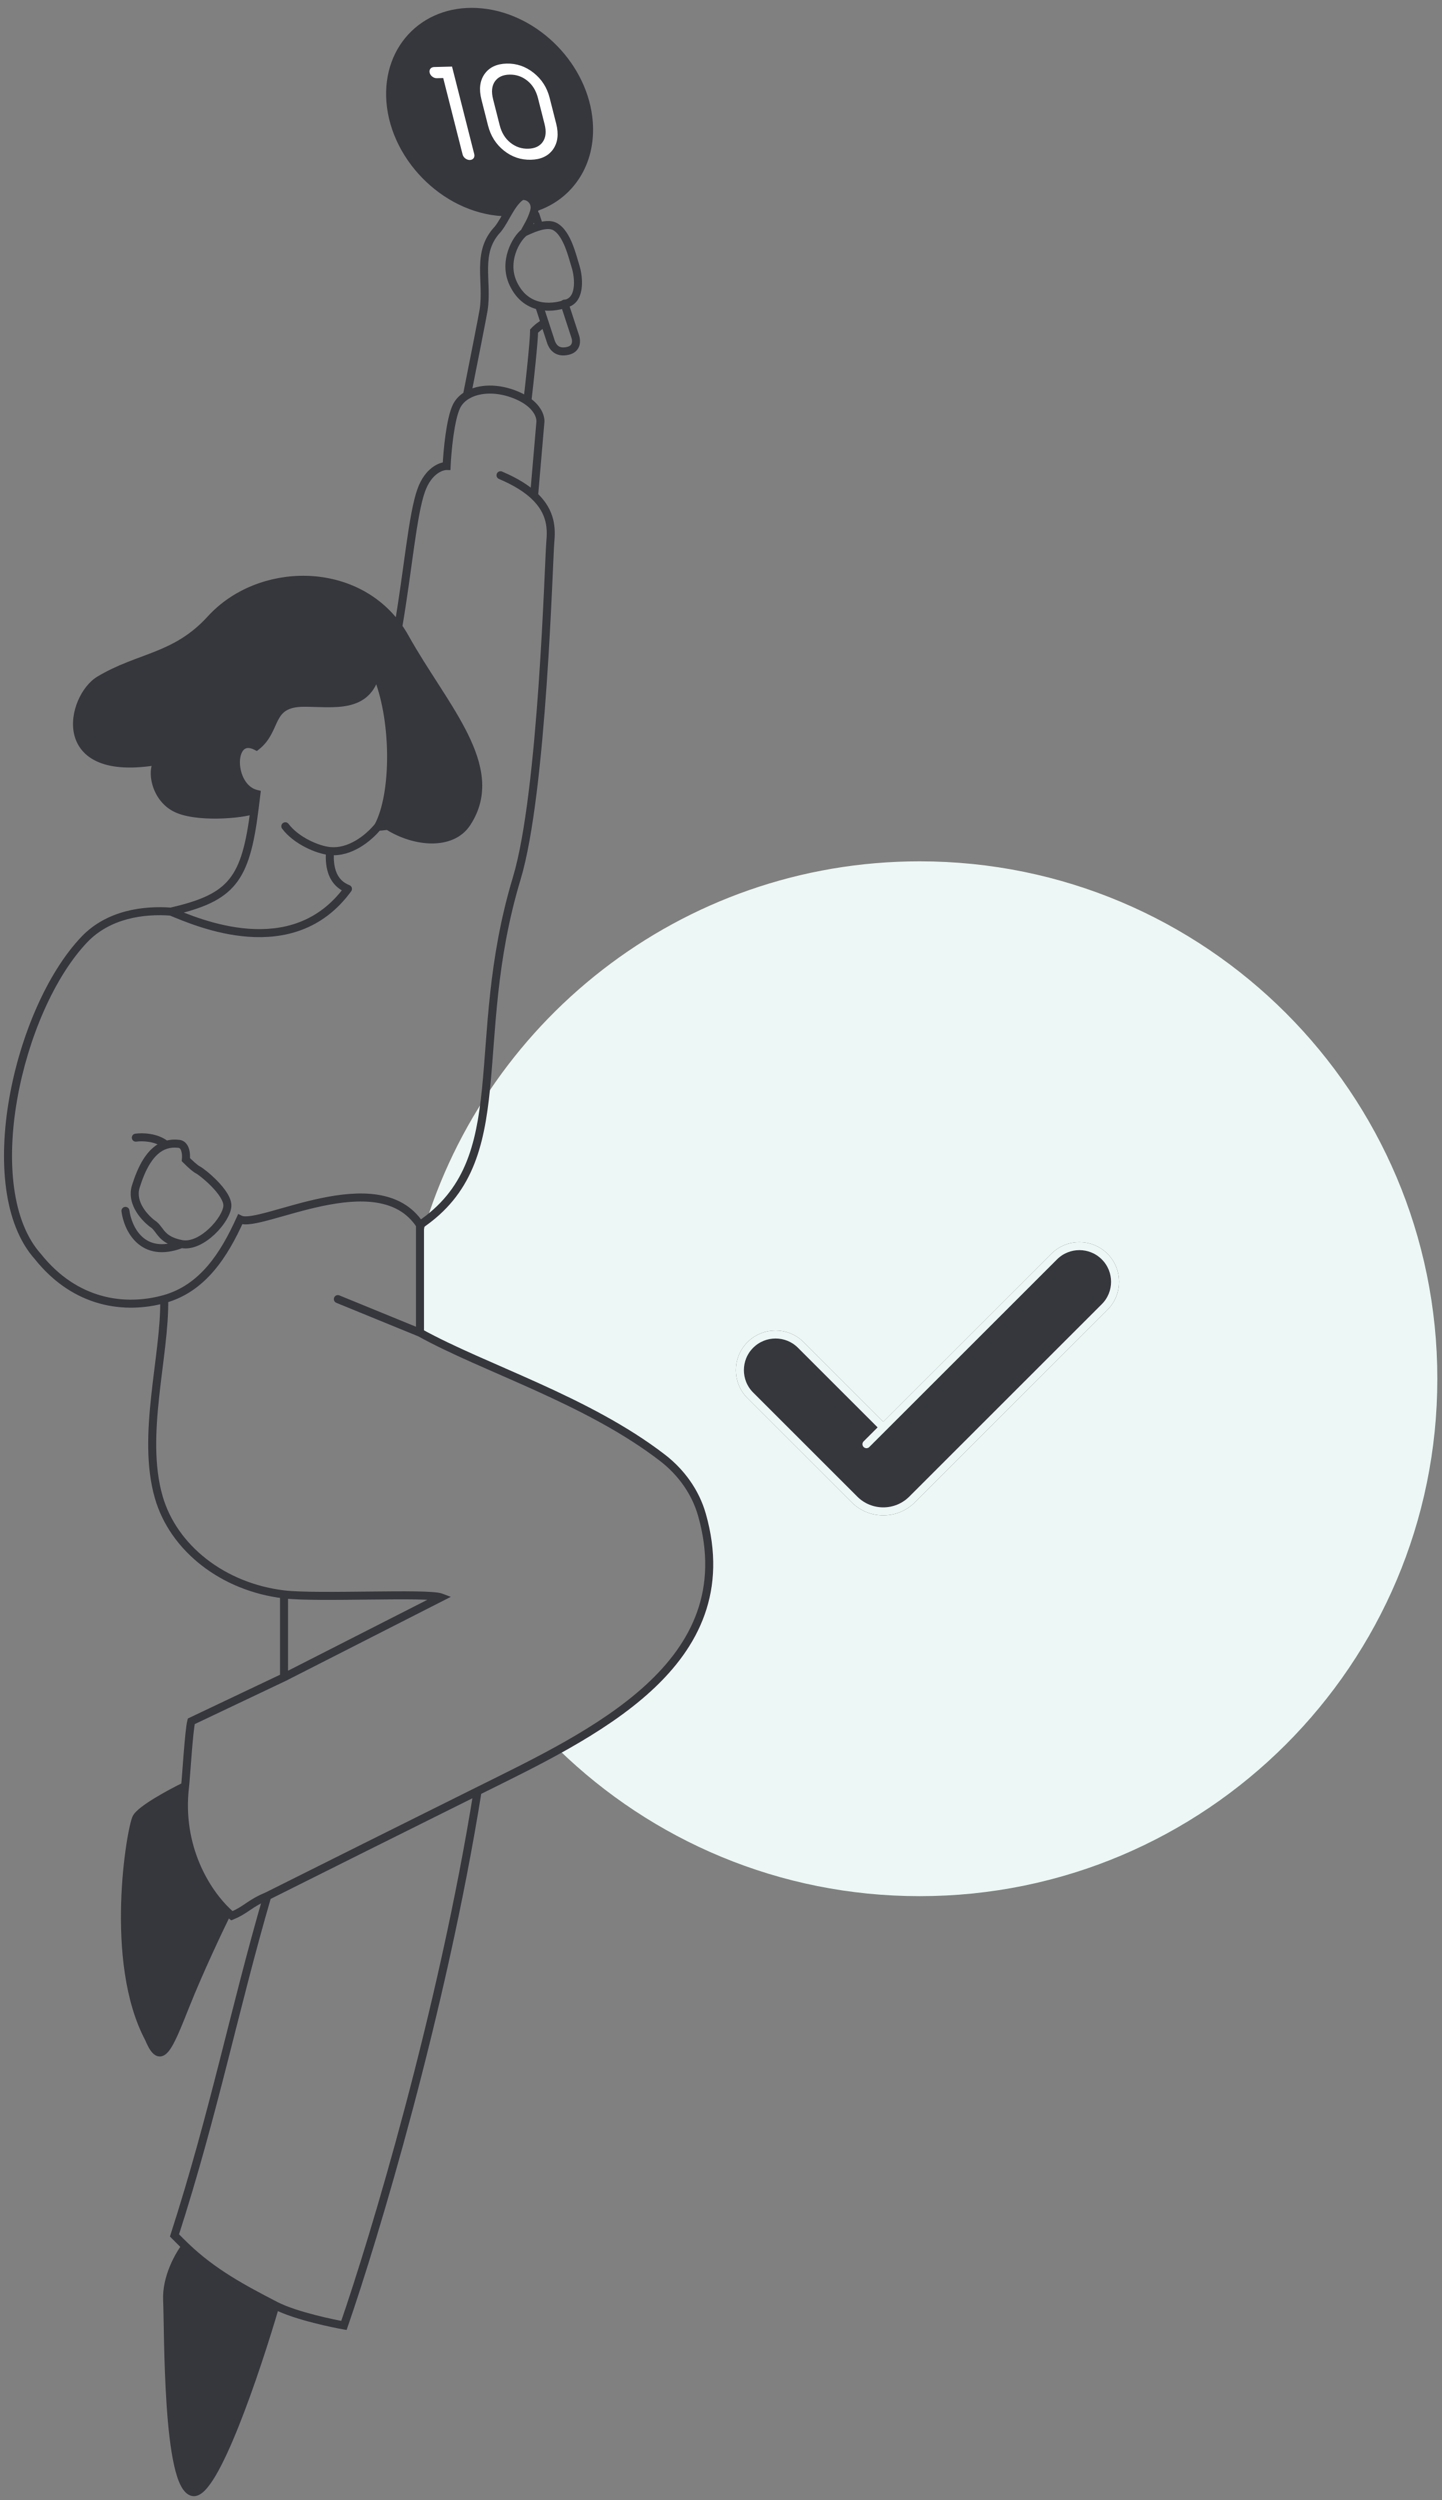 <?xml version="1.0" encoding="UTF-8"?> <svg xmlns="http://www.w3.org/2000/svg" width="180" height="312" viewBox="0 0 180 312" fill="none"><rect x="0" y="0" width="180" height="312" fill="#808080" stroke="none"/> <path fill-rule="evenodd" clip-rule="evenodd" d="M69.746 218.341C81.278 211.965 91.723 203.482 87.623 189.035C86.818 186.197 85.041 183.727 82.704 181.926C76.616 177.235 69.113 173.948 62.389 171.003C58.717 169.394 55.276 167.887 52.426 166.309V155.123C59.87 127.675 84.976 107.486 114.8 107.486C150.487 107.486 179.418 136.394 179.418 172.055C179.418 207.716 150.487 236.624 114.8 236.624C97.278 236.624 81.385 229.656 69.746 218.341Z" fill="#EDF7F5"></path> <path d="M137.887 163.102C139.627 161.364 139.627 158.546 137.887 156.808C136.148 155.07 133.328 155.07 131.589 156.808L110.257 178.124L99.961 167.836C98.222 166.098 95.402 166.098 93.663 167.836C91.923 169.574 91.923 172.392 93.663 174.13L106.657 187.115C108.645 189.102 111.868 189.102 113.856 187.115L137.887 163.102Z" fill="#36363D"></path> <path d="M110.257 178.124L131.589 156.808C133.328 155.07 136.148 155.07 137.887 156.808C139.627 158.546 139.627 161.364 137.887 163.102L113.856 187.115C111.868 189.102 108.645 189.102 106.657 187.115L93.663 174.13C91.923 172.392 91.923 169.574 93.663 167.836C95.402 166.098 98.222 166.098 99.961 167.836L110.257 178.124ZM110.257 178.124L108.158 180.221" stroke="#36363D" stroke-linecap="round"></path> <path d="M110.257 178.124L131.589 156.808C133.328 155.07 136.148 155.07 137.887 156.808C139.627 158.546 139.627 161.364 137.887 163.102L113.856 187.115C111.868 189.102 108.645 189.102 106.657 187.115L93.663 174.13C91.923 172.392 91.923 169.574 93.663 167.836C95.402 166.098 98.222 166.098 99.961 167.836L110.257 178.124ZM110.257 178.124L108.158 180.221" stroke="#EDF7F5" stroke-linecap="round"></path> <path d="M46.944 83.945C49.399 89.597 49.399 99.074 47.211 103.111C47.407 103.259 48.284 102.976 48.5 103.111C51.765 105.145 56.386 105.604 58.288 102.687C62.53 96.181 56.273 89.181 51.49 81.176C51.171 80.642 50.859 80.104 50.556 79.561C50.295 79.092 50.013 78.647 49.713 78.225C44.179 70.456 32.319 70.665 26.309 77.254C21.886 82.104 17.394 81.879 12.41 84.864C8.845 86.998 6.432 97.295 19.813 94.933C18.76 95.936 19.301 99.784 22.259 100.989C25.217 102.195 31.183 101.492 31.771 100.989C31.86 100.281 31.94 99.631 32.006 99.074C28.596 98.256 28.593 91.37 32.006 93.13C34.703 91.029 33.363 87.698 37.955 87.698C41.628 87.698 45.836 88.543 46.944 83.945Z" fill="#36363D"></path> <path d="M23.105 222.886C21.311 223.761 17.585 225.774 17.026 226.832C16.329 228.155 13.451 244.778 18.596 254.413C20.079 258.002 21.022 255.64 23.167 250.257C24.883 245.95 27.377 240.689 28.409 238.597C25.841 236.181 22.176 230.542 23.105 222.886Z" fill="#36363D"></path> <path d="M24.091 310.99C26.742 311.444 31.99 295.867 34.376 287.703C30.392 285.644 26.584 283.619 23.167 280.332C22.341 281.389 20.724 284.216 20.864 287.064C21.038 290.623 20.777 310.424 24.091 310.99Z" fill="#36363D"></path> <path d="M60.17 1.547C53.333 0.835 48.212 5.811 48.734 12.661C49.288 19.945 56.055 26.493 63.448 26.493C63.887 25.738 64.36 25.018 64.983 24.559C65.456 24.211 66.747 24.724 66.737 25.902C71.075 24.502 73.889 20.403 73.495 15.239C72.974 8.39 67.008 2.26 60.17 1.547Z" fill="#36363D"></path> <path d="M28.944 239.067L28.628 239.454L28.859 239.643L29.135 239.529L28.944 239.067ZM23.878 214.803L23.664 214.351L23.457 214.449L23.396 214.669L23.878 214.803ZM35.456 209.307L35.67 209.759L35.683 209.753L35.456 209.307ZM21.78 278.96L21.305 278.806L21.212 279.095L21.425 279.311L21.78 278.96ZM42.931 290.192L42.846 290.685L43.264 290.758L43.404 290.356L42.931 290.192ZM34.376 287.703L34.605 287.258L34.376 287.703ZM24.091 310.99L24.006 311.483L24.091 310.99ZM20.864 287.064L21.363 287.039L20.864 287.064ZM23.167 280.332L23.514 279.972L23.167 280.332ZM23.105 222.886L23.601 222.946L23.105 222.886ZM17.026 226.832L16.584 226.599L17.026 226.832ZM18.596 254.413L19.058 254.222L19.049 254.199L19.037 254.177L18.596 254.413ZM23.167 250.257L23.631 250.442L23.167 250.257ZM28.409 238.597L28.752 238.232L28.409 238.597ZM29.975 152.167L30.197 151.719L29.733 151.49L29.52 151.961L29.975 152.167ZM64.503 109.616L64.981 109.76L64.503 109.616ZM68.694 67.638L69.192 67.683L68.694 67.638ZM62.672 58.847C62.418 58.739 62.124 58.858 62.017 59.113C61.909 59.367 62.028 59.66 62.283 59.768L62.672 58.847ZM66.666 61.857L66.325 62.222L66.666 61.857ZM67.448 52.762L66.954 52.682L66.951 52.701L66.95 52.719L67.448 52.762ZM64.503 49.328L64.307 49.789L64.503 49.328ZM56.977 50.718L56.526 50.502L56.977 50.718ZM55.75 58.156L55.744 58.656L56.227 58.662L56.249 58.179L55.75 58.156ZM51.49 81.176L51.919 80.92L51.49 81.176ZM19.24 152.856L19.559 152.471L19.541 152.456L19.522 152.443L19.24 152.856ZM16.954 148.06L16.477 147.91L16.954 148.06ZM22.211 142.731L22.16 143.228L22.186 143.231H22.211V142.731ZM23.202 144.71L22.705 144.653L22.677 144.89L22.845 145.06L23.202 144.71ZM24.725 146.004L24.941 145.553L24.725 146.004ZM16.155 151.041C16.12 150.768 15.869 150.574 15.595 150.609C15.321 150.644 15.128 150.895 15.163 151.169L16.155 151.041ZM16.882 141.475C16.608 141.515 16.419 141.769 16.459 142.042C16.5 142.315 16.753 142.504 17.027 142.464L16.882 141.475ZM20.73 142.867L20.879 143.344L20.73 142.867ZM46.944 83.945L47.402 83.746L46.807 82.377L46.458 83.828L46.944 83.945ZM37.955 87.698V88.198V87.698ZM32.006 93.13L31.777 93.574L32.062 93.721L32.314 93.524L32.006 93.13ZM32.006 99.074L32.503 99.133L32.556 98.691L32.123 98.588L32.006 99.074ZM43.436 110.925L43.84 111.219C43.931 111.094 43.959 110.933 43.916 110.784C43.873 110.636 43.763 110.515 43.618 110.459L43.436 110.925ZM26.309 77.254L26.678 77.591L26.309 77.254ZM12.41 84.864L12.153 84.435L12.41 84.864ZM19.813 94.933L20.158 95.295L21.357 94.152L19.726 94.44L19.813 94.933ZM31.771 100.989L32.267 101.052L31.771 100.989ZM50.556 79.561L50.119 79.804L50.556 79.561ZM58.288 102.687L58.707 102.96L58.288 102.687ZM48.5 103.111L48.236 103.535L48.5 103.111ZM66.666 41.316L66.298 40.979L66.166 41.122V41.316H66.666ZM64.053 35.362L63.6 35.573L64.053 35.362ZM69.304 28.288L69.55 27.853L69.304 28.288ZM58.288 49.328L58.545 49.757L58.288 49.328ZM60.366 38.695L60.861 38.771L60.366 38.695ZM62.137 28.604L62.501 28.947L62.514 28.933L62.526 28.918L62.137 28.604ZM64.983 24.559L64.686 24.157L64.983 24.559ZM66.666 26.382L66.185 26.248L66.666 26.382ZM68.196 40.762C68.442 40.637 68.541 40.336 68.416 40.09C68.291 39.843 67.99 39.745 67.744 39.87L68.196 40.762ZM48.734 12.661L49.232 12.623L48.734 12.661ZM73.495 15.239L72.997 15.277L73.495 15.239ZM63.448 26.493V26.993H63.736L63.88 26.744L63.448 26.493ZM42.362 161.653C42.107 161.549 41.815 161.671 41.71 161.927C41.606 162.182 41.728 162.474 41.984 162.579L42.362 161.653ZM4.733 156.811L5.124 156.499L5.115 156.488L5.105 156.477L4.733 156.811ZM10.518 117.252L10.88 117.596L10.518 117.252ZM52.588 61.164L53.058 61.334L52.588 61.164ZM36.015 102.81C35.849 102.59 35.535 102.545 35.315 102.712C35.094 102.878 35.05 103.191 35.217 103.412L36.015 102.81ZM41.18 106.206L41.229 105.708L41.18 106.206ZM55.036 199.34L55.262 199.786L56.272 199.272L55.212 198.872L55.036 199.34ZM19.813 186.822L20.293 186.684L19.813 186.822ZM82.704 181.926L83.009 181.53L82.704 181.926ZM87.623 189.035L87.142 189.171L87.623 189.035ZM24.093 215.254L35.67 209.759L35.241 208.855L23.664 214.351L24.093 215.254ZM34.956 198.966V209.307H35.956V198.966H34.956ZM52.184 166.746C56.241 168.993 61.501 171.103 66.854 173.528C72.231 175.964 77.74 178.732 82.399 182.322L83.009 181.53C78.255 177.867 72.658 175.06 67.266 172.617C61.851 170.164 56.679 168.092 52.668 165.871L52.184 166.746ZM51.926 152.856C51.926 152.868 51.926 152.88 51.926 152.892C51.926 152.904 51.926 152.916 51.926 152.929C51.926 152.941 51.926 152.953 51.926 152.965C51.926 152.977 51.926 152.989 51.926 153.001C51.926 153.013 51.926 153.025 51.926 153.037C51.926 153.049 51.926 153.061 51.926 153.073C51.926 153.085 51.926 153.097 51.926 153.109C51.926 153.12 51.926 153.132 51.926 153.144C51.926 153.156 51.926 153.168 51.926 153.18C51.926 153.192 51.926 153.204 51.926 153.216C51.926 153.228 51.926 153.24 51.926 153.251C51.926 153.263 51.926 153.275 51.926 153.287C51.926 153.299 51.926 153.311 51.926 153.322C51.926 153.334 51.926 153.346 51.926 153.358C51.926 153.37 51.926 153.381 51.926 153.393C51.926 153.405 51.926 153.417 51.926 153.429C51.926 153.44 51.926 153.452 51.926 153.464C51.926 153.476 51.926 153.487 51.926 153.499C51.926 153.511 51.926 153.522 51.926 153.534C51.926 153.546 51.926 153.557 51.926 153.569C51.926 153.581 51.926 153.593 51.926 153.604C51.926 153.616 51.926 153.628 51.926 153.639C51.926 153.651 51.926 153.662 51.926 153.674C51.926 153.686 51.926 153.697 51.926 153.709C51.926 153.72 51.926 153.732 51.926 153.744C51.926 153.755 51.926 153.767 51.926 153.778C51.926 153.79 51.926 153.801 51.926 153.813C51.926 153.825 51.926 153.836 51.926 153.848C51.926 153.859 51.926 153.871 51.926 153.882C51.926 153.894 51.926 153.905 51.926 153.917C51.926 153.928 51.926 153.94 51.926 153.951C51.926 153.962 51.926 153.974 51.926 153.985C51.926 153.997 51.926 154.008 51.926 154.02C51.926 154.031 51.926 154.042 51.926 154.054C51.926 154.065 51.926 154.077 51.926 154.088C51.926 154.099 51.926 154.111 51.926 154.122C51.926 154.134 51.926 154.145 51.926 154.156C51.926 154.168 51.926 154.179 51.926 154.19C51.926 154.202 51.926 154.213 51.926 154.224C51.926 154.235 51.926 154.247 51.926 154.258C51.926 154.269 51.926 154.281 51.926 154.292C51.926 154.303 51.926 154.314 51.926 154.326C51.926 154.337 51.926 154.348 51.926 154.359C51.926 154.371 51.926 154.382 51.926 154.393C51.926 154.404 51.926 154.415 51.926 154.427C51.926 154.438 51.926 154.449 51.926 154.46C51.926 154.471 51.926 154.482 51.926 154.494C51.926 154.505 51.926 154.516 51.926 154.527C51.926 154.538 51.926 154.549 51.926 154.56C51.926 154.572 51.926 154.583 51.926 154.594C51.926 154.605 51.926 154.616 51.926 154.627C51.926 154.638 51.926 154.649 51.926 154.66C51.926 154.671 51.926 154.682 51.926 154.693C51.926 154.704 51.926 154.715 51.926 154.726C51.926 154.737 51.926 154.748 51.926 154.759C51.926 154.77 51.926 154.781 51.926 154.792C51.926 154.803 51.926 154.814 51.926 154.825C51.926 154.836 51.926 154.847 51.926 154.858C51.926 154.869 51.926 154.88 51.926 154.891C51.926 154.902 51.926 154.913 51.926 154.924C51.926 154.935 51.926 154.946 51.926 154.957C51.926 154.967 51.926 154.978 51.926 154.989C51.926 155 51.926 155.011 51.926 155.022C51.926 155.033 51.926 155.043 51.926 155.054C51.926 155.065 51.926 155.076 51.926 155.087C51.926 155.098 51.926 155.108 51.926 155.119C51.926 155.13 51.926 155.141 51.926 155.152C51.926 155.162 51.926 155.173 51.926 155.184C51.926 155.195 51.926 155.205 51.926 155.216C51.926 155.227 51.926 155.238 51.926 155.248C51.926 155.259 51.926 155.27 51.926 155.281C51.926 155.291 51.926 155.302 51.926 155.313C51.926 155.323 51.926 155.334 51.926 155.345C51.926 155.355 51.926 155.366 51.926 155.377C51.926 155.387 51.926 155.398 51.926 155.409C51.926 155.419 51.926 155.43 51.926 155.441C51.926 155.451 51.926 155.462 51.926 155.472C51.926 155.483 51.926 155.494 51.926 155.504C51.926 155.515 51.926 155.525 51.926 155.536C51.926 155.547 51.926 155.557 51.926 155.568C51.926 155.578 51.926 155.589 51.926 155.599C51.926 155.61 51.926 155.62 51.926 155.631C51.926 155.641 51.926 155.652 51.926 155.662C51.926 155.673 51.926 155.683 51.926 155.694C51.926 155.704 51.926 155.715 51.926 155.725C51.926 155.736 51.926 155.746 51.926 155.757C51.926 155.767 51.926 155.778 51.926 155.788C51.926 155.798 51.926 155.809 51.926 155.819C51.926 155.83 51.926 155.84 51.926 155.85C51.926 155.861 51.926 155.871 51.926 155.882C51.926 155.892 51.926 155.902 51.926 155.913C51.926 155.923 51.926 155.934 51.926 155.944C51.926 155.954 51.926 155.965 51.926 155.975C51.926 155.985 51.926 155.996 51.926 156.006C51.926 156.016 51.926 156.026 51.926 156.037C51.926 156.047 51.926 156.057 51.926 156.068C51.926 156.078 51.926 156.088 51.926 156.098C51.926 156.109 51.926 156.119 51.926 156.129C51.926 156.139 51.926 156.15 51.926 156.16C51.926 156.17 51.926 156.18 51.926 156.191C51.926 156.201 51.926 156.211 51.926 156.221C51.926 156.231 51.926 156.242 51.926 156.252C51.926 156.262 51.926 156.272 51.926 156.282C51.926 156.293 51.926 156.303 51.926 156.313C51.926 156.323 51.926 156.333 51.926 156.343C51.926 156.353 51.926 156.364 51.926 156.374C51.926 156.384 51.926 156.394 51.926 156.404C51.926 156.414 51.926 156.424 51.926 156.434C51.926 156.444 51.926 156.454 51.926 156.465C51.926 156.475 51.926 156.485 51.926 156.495C51.926 156.505 51.926 156.515 51.926 156.525C51.926 156.535 51.926 156.545 51.926 156.555C51.926 156.565 51.926 156.575 51.926 156.585C51.926 156.595 51.926 156.605 51.926 156.615C51.926 156.625 51.926 156.635 51.926 156.645C51.926 156.655 51.926 156.665 51.926 156.675C51.926 156.685 51.926 156.695 51.926 156.705C51.926 156.715 51.926 156.725 51.926 156.735C51.926 156.744 51.926 156.754 51.926 156.764C51.926 156.774 51.926 156.784 51.926 156.794C51.926 156.804 51.926 156.814 51.926 156.824C51.926 156.834 51.926 156.843 51.926 156.853C51.926 156.863 51.926 156.873 51.926 156.883C51.926 156.893 51.926 156.903 51.926 156.912C51.926 156.922 51.926 156.932 51.926 156.942C51.926 156.952 51.926 156.962 51.926 156.971C51.926 156.981 51.926 156.991 51.926 157.001C51.926 157.011 51.926 157.02 51.926 157.03C51.926 157.04 51.926 157.05 51.926 157.059C51.926 157.069 51.926 157.079 51.926 157.089C51.926 157.098 51.926 157.108 51.926 157.118C51.926 157.128 51.926 157.137 51.926 157.147C51.926 157.157 51.926 157.166 51.926 157.176C51.926 157.186 51.926 157.196 51.926 157.205C51.926 157.215 51.926 157.225 51.926 157.234C51.926 157.244 51.926 157.254 51.926 157.263C51.926 157.273 51.926 157.283 51.926 157.292C51.926 157.302 51.926 157.312 51.926 157.321C51.926 157.331 51.926 157.34 51.926 157.35C51.926 157.36 51.926 157.369 51.926 157.379C51.926 157.388 51.926 157.398 51.926 157.408C51.926 157.417 51.926 157.427 51.926 157.436C51.926 157.446 51.926 157.455 51.926 157.465C51.926 157.475 51.926 157.484 51.926 157.494C51.926 157.503 51.926 157.513 51.926 157.522C51.926 157.532 51.926 157.541 51.926 157.551C51.926 157.56 51.926 157.57 51.926 157.579C51.926 157.589 51.926 157.598 51.926 157.608C51.926 157.617 51.926 157.627 51.926 157.636C51.926 157.646 51.926 157.655 51.926 157.665C51.926 157.674 51.926 157.684 51.926 157.693C51.926 157.702 51.926 157.712 51.926 157.721C51.926 157.731 51.926 157.74 51.926 157.75C51.926 157.759 51.926 157.768 51.926 157.778C51.926 157.787 51.926 157.797 51.926 157.806C51.926 157.815 51.926 157.825 51.926 157.834C51.926 157.844 51.926 157.853 51.926 157.862C51.926 157.872 51.926 157.881 51.926 157.89C51.926 157.9 51.926 157.909 51.926 157.918C51.926 157.928 51.926 157.937 51.926 157.946C51.926 157.956 51.926 157.965 51.926 157.974C51.926 157.984 51.926 157.993 51.926 158.002C51.926 158.011 51.926 158.021 51.926 158.03C51.926 158.039 51.926 158.049 51.926 158.058C51.926 158.067 51.926 158.076 51.926 158.086C51.926 158.095 51.926 158.104 51.926 158.113C51.926 158.123 51.926 158.132 51.926 158.141C51.926 158.15 51.926 158.159 51.926 158.169C51.926 158.178 51.926 158.187 51.926 158.196C51.926 158.205 51.926 158.215 51.926 158.224C51.926 158.233 51.926 158.242 51.926 158.251C51.926 158.261 51.926 158.27 51.926 158.279C51.926 158.288 51.926 158.297 51.926 158.306C51.926 158.316 51.926 158.325 51.926 158.334C51.926 158.343 51.926 158.352 51.926 158.361C51.926 158.37 51.926 158.379 51.926 158.389C51.926 158.398 51.926 158.407 51.926 158.416C51.926 158.425 51.926 158.434 51.926 158.443C51.926 158.452 51.926 158.461 51.926 158.47C51.926 158.479 51.926 158.488 51.926 158.498C51.926 158.507 51.926 158.516 51.926 158.525C51.926 158.534 51.926 158.543 51.926 158.552C51.926 158.561 51.926 158.57 51.926 158.579C51.926 158.588 51.926 158.597 51.926 158.606C51.926 158.615 51.926 158.624 51.926 158.633C51.926 158.642 51.926 158.651 51.926 158.66C51.926 158.669 51.926 158.678 51.926 158.687C51.926 158.696 51.926 158.705 51.926 158.714C51.926 158.723 51.926 158.732 51.926 158.741C51.926 158.75 51.926 158.758 51.926 158.767C51.926 158.776 51.926 158.785 51.926 158.794C51.926 158.803 51.926 158.812 51.926 158.821C51.926 158.83 51.926 158.839 51.926 158.848C51.926 158.857 51.926 158.865 51.926 158.874C51.926 158.883 51.926 158.892 51.926 158.901C51.926 158.91 51.926 158.919 51.926 158.928C51.926 158.936 51.926 158.945 51.926 158.954C51.926 158.963 51.926 158.972 51.926 158.981C51.926 158.99 51.926 158.998 51.926 159.007C51.926 159.016 51.926 159.025 51.926 159.034C51.926 159.042 51.926 159.051 51.926 159.06C51.926 159.069 51.926 159.078 51.926 159.086C51.926 159.095 51.926 159.104 51.926 159.113C51.926 159.122 51.926 159.13 51.926 159.139C51.926 159.148 51.926 159.157 51.926 159.165C51.926 159.174 51.926 159.183 51.926 159.192C51.926 159.2 51.926 159.209 51.926 159.218C51.926 159.227 51.926 159.235 51.926 159.244C51.926 159.253 51.926 159.262 51.926 159.27C51.926 159.279 51.926 159.288 51.926 159.296C51.926 159.305 51.926 159.314 51.926 159.322C51.926 159.331 51.926 159.34 51.926 159.349C51.926 159.357 51.926 159.366 51.926 159.375C51.926 159.383 51.926 159.392 51.926 159.401C51.926 159.409 51.926 159.418 51.926 159.426C51.926 159.435 51.926 159.444 51.926 159.452C51.926 159.461 51.926 159.47 51.926 159.478C51.926 159.487 51.926 159.496 51.926 159.504C51.926 159.513 51.926 159.521 51.926 159.53C51.926 159.539 51.926 159.547 51.926 159.556C51.926 159.564 51.926 159.573 51.926 159.582C51.926 159.59 51.926 159.599 51.926 159.607C51.926 159.616 51.926 159.624 51.926 159.633C51.926 159.642 51.926 159.65 51.926 159.659C51.926 159.667 51.926 159.676 51.926 159.684C51.926 159.693 51.926 159.701 51.926 159.71C51.926 159.718 51.926 159.727 51.926 159.735C51.926 159.744 51.926 159.752 51.926 159.761C51.926 159.77 51.926 159.778 51.926 159.786C51.926 159.795 51.926 159.803 51.926 159.812C51.926 159.82 51.926 159.829 51.926 159.837C51.926 159.846 51.926 159.854 51.926 159.863C51.926 159.871 51.926 159.88 51.926 159.888C51.926 159.897 51.926 159.905 51.926 159.914C51.926 159.922 51.926 159.93 51.926 159.939C51.926 159.947 51.926 159.956 51.926 159.964C51.926 159.973 51.926 159.981 51.926 159.989C51.926 159.998 51.926 160.006 51.926 160.015C51.926 160.023 51.926 160.032 51.926 160.04C51.926 160.048 51.926 160.057 51.926 160.065C51.926 160.074 51.926 160.082 51.926 160.09C51.926 160.099 51.926 160.107 51.926 160.115C51.926 160.124 51.926 160.132 51.926 160.14C51.926 160.149 51.926 160.157 51.926 160.166C51.926 160.174 51.926 160.182 51.926 160.191C51.926 160.199 51.926 160.207 51.926 160.216C51.926 160.224 51.926 160.232 51.926 160.241C51.926 160.249 51.926 160.257 51.926 160.266C51.926 160.274 51.926 160.282 51.926 160.29C51.926 160.299 51.926 160.307 51.926 160.315C51.926 160.324 51.926 160.332 51.926 160.34C51.926 160.348 51.926 160.357 51.926 160.365C51.926 160.373 51.926 160.382 51.926 160.39C51.926 160.398 51.926 160.406 51.926 160.415C51.926 160.423 51.926 160.431 51.926 160.439C51.926 160.448 51.926 160.456 51.926 160.464C51.926 160.472 51.926 160.481 51.926 160.489C51.926 160.497 51.926 160.505 51.926 160.514C51.926 160.522 51.926 160.53 51.926 160.538C51.926 160.546 51.926 160.555 51.926 160.563C51.926 160.571 51.926 160.579 51.926 160.587C51.926 160.596 51.926 160.604 51.926 160.612C51.926 160.62 51.926 160.628 51.926 160.636C51.926 160.645 51.926 160.653 51.926 160.661C51.926 160.669 51.926 160.677 51.926 160.686C51.926 160.694 51.926 160.702 51.926 160.71C51.926 160.718 51.926 160.726 51.926 160.734C51.926 160.743 51.926 160.751 51.926 160.759C51.926 160.767 51.926 160.775 51.926 160.783C51.926 160.791 51.926 160.799 51.926 160.808C51.926 160.816 51.926 160.824 51.926 160.832C51.926 160.84 51.926 160.848 51.926 160.856C51.926 160.864 51.926 160.872 51.926 160.881C51.926 160.889 51.926 160.897 51.926 160.905C51.926 160.913 51.926 160.921 51.926 160.929C51.926 160.937 51.926 160.945 51.926 160.953C51.926 160.961 51.926 160.969 51.926 160.977C51.926 160.986 51.926 160.994 51.926 161.002C51.926 161.01 51.926 161.018 51.926 161.026C51.926 161.034 51.926 161.042 51.926 161.05C51.926 161.058 51.926 161.066 51.926 161.074C51.926 161.082 51.926 161.09 51.926 161.098C51.926 161.106 51.926 161.114 51.926 161.122C51.926 161.13 51.926 161.138 51.926 161.146C51.926 161.154 51.926 161.162 51.926 161.17C51.926 161.178 51.926 161.186 51.926 161.194C51.926 161.202 51.926 161.21 51.926 161.218C51.926 161.226 51.926 161.234 51.926 161.242C51.926 161.25 51.926 161.258 51.926 161.266C51.926 161.274 51.926 161.282 51.926 161.29C51.926 161.298 51.926 161.306 51.926 161.314C51.926 161.322 51.926 161.33 51.926 161.338C51.926 161.346 51.926 161.353 51.926 161.361C51.926 161.369 51.926 161.377 51.926 161.385C51.926 161.393 51.926 161.401 51.926 161.409C51.926 161.417 51.926 161.425 51.926 161.433C51.926 161.441 51.926 161.449 51.926 161.457C51.926 161.464 51.926 161.472 51.926 161.48C51.926 161.488 51.926 161.496 51.926 161.504C51.926 161.512 51.926 161.52 51.926 161.528C51.926 161.536 51.926 161.543 51.926 161.551C51.926 161.559 51.926 161.567 51.926 161.575C51.926 161.583 51.926 161.591 51.926 161.599C51.926 161.606 51.926 161.614 51.926 161.622C51.926 161.63 51.926 161.638 51.926 161.646C51.926 161.654 51.926 161.661 51.926 161.669C51.926 161.677 51.926 161.685 51.926 161.693C51.926 161.701 51.926 161.709 51.926 161.716C51.926 161.724 51.926 161.732 51.926 161.74C51.926 161.748 51.926 161.756 51.926 161.763C51.926 161.771 51.926 161.779 51.926 161.787C51.926 161.795 51.926 161.802 51.926 161.81C51.926 161.818 51.926 161.826 51.926 161.834C51.926 161.841 51.926 161.849 51.926 161.857C51.926 161.865 51.926 161.873 51.926 161.88C51.926 161.888 51.926 161.896 51.926 161.904C51.926 161.912 51.926 161.919 51.926 161.927C51.926 161.935 51.926 161.943 51.926 161.951C51.926 161.958 51.926 161.966 51.926 161.974C51.926 161.982 51.926 161.989 51.926 161.997C51.926 162.005 51.926 162.013 51.926 162.02C51.926 162.028 51.926 162.036 51.926 162.044C51.926 162.051 51.926 162.059 51.926 162.067C51.926 162.075 51.926 162.082 51.926 162.09C51.926 162.098 51.926 162.106 51.926 162.113C51.926 162.121 51.926 162.129 51.926 162.137C51.926 162.144 51.926 162.152 51.926 162.16C51.926 162.167 51.926 162.175 51.926 162.183C51.926 162.191 51.926 162.198 51.926 162.206C51.926 162.214 51.926 162.221 51.926 162.229C51.926 162.237 51.926 162.245 51.926 162.252C51.926 162.26 51.926 162.268 51.926 162.275C51.926 162.283 51.926 162.291 51.926 162.298C51.926 162.306 51.926 162.314 51.926 162.321C51.926 162.329 51.926 162.337 51.926 162.344C51.926 162.352 51.926 162.36 51.926 162.368C51.926 162.375 51.926 162.383 51.926 162.391C51.926 162.398 51.926 162.406 51.926 162.414C51.926 162.421 51.926 162.429 51.926 162.436C51.926 162.444 51.926 162.452 51.926 162.459C51.926 162.467 51.926 162.475 51.926 162.482C51.926 162.49 51.926 162.498 51.926 162.505C51.926 162.513 51.926 162.521 51.926 162.528C51.926 162.536 51.926 162.544 51.926 162.551C51.926 162.559 51.926 162.566 51.926 162.574C51.926 162.582 51.926 162.589 51.926 162.597C51.926 162.605 51.926 162.612 51.926 162.62C51.926 162.627 51.926 162.635 51.926 162.643C51.926 162.65 51.926 162.658 51.926 162.666C51.926 162.673 51.926 162.681 51.926 162.688C51.926 162.696 51.926 162.704 51.926 162.711C51.926 162.719 51.926 162.726 51.926 162.734C51.926 162.742 51.926 162.749 51.926 162.757C51.926 162.764 51.926 162.772 51.926 162.779C51.926 162.787 51.926 162.795 51.926 162.802C51.926 162.81 51.926 162.817 51.926 162.825C51.926 162.833 51.926 162.84 51.926 162.848C51.926 162.855 51.926 162.863 51.926 162.87C51.926 162.878 51.926 162.886 51.926 162.893C51.926 162.901 51.926 162.908 51.926 162.916C51.926 162.923 51.926 162.931 51.926 162.939C51.926 162.946 51.926 162.954 51.926 162.961C51.926 162.969 51.926 162.976 51.926 162.984C51.926 162.991 51.926 162.999 51.926 163.007C51.926 163.014 51.926 163.022 51.926 163.029C51.926 163.037 51.926 163.044 51.926 163.052C51.926 163.059 51.926 163.067 51.926 163.074C51.926 163.082 51.926 163.089 51.926 163.097C51.926 163.105 51.926 163.112 51.926 163.12C51.926 163.127 51.926 163.135 51.926 163.142C51.926 163.15 51.926 163.157 51.926 163.165C51.926 163.172 51.926 163.18 51.926 163.187C51.926 163.195 51.926 163.202 51.926 163.21C51.926 163.217 51.926 163.225 51.926 163.232C51.926 163.24 51.926 163.247 51.926 163.255C51.926 163.262 51.926 163.27 51.926 163.277C51.926 163.285 51.926 163.292 51.926 163.3C51.926 163.307 51.926 163.315 51.926 163.322C51.926 163.33 51.926 163.337 51.926 163.345C51.926 163.352 51.926 163.36 51.926 163.367C51.926 163.375 51.926 163.382 51.926 163.39C51.926 163.397 51.926 163.405 51.926 163.412C51.926 163.42 51.926 163.427 51.926 163.435C51.926 163.442 51.926 163.45 51.926 163.457C51.926 163.465 51.926 163.472 51.926 163.48C51.926 163.487 51.926 163.495 51.926 163.502C51.926 163.51 51.926 163.517 51.926 163.525C51.926 163.532 51.926 163.539 51.926 163.547C51.926 163.554 51.926 163.562 51.926 163.569C51.926 163.577 51.926 163.584 51.926 163.592C51.926 163.599 51.926 163.607 51.926 163.614C51.926 163.622 51.926 163.629 51.926 163.636C51.926 163.644 51.926 163.651 51.926 163.659C51.926 163.666 51.926 163.674 51.926 163.681C51.926 163.689 51.926 163.696 51.926 163.704C51.926 163.711 51.926 163.718 51.926 163.726C51.926 163.733 51.926 163.741 51.926 163.748C51.926 163.756 51.926 163.763 51.926 163.771C51.926 163.778 51.926 163.786 51.926 163.793C51.926 163.8 51.926 163.808 51.926 163.815C51.926 163.823 51.926 163.83 51.926 163.838C51.926 163.845 51.926 163.852 51.926 163.86C51.926 163.867 51.926 163.875 51.926 163.882C51.926 163.89 51.926 163.897 51.926 163.904C51.926 163.912 51.926 163.919 51.926 163.927C51.926 163.934 51.926 163.942 51.926 163.949C51.926 163.957 51.926 163.964 51.926 163.971C51.926 163.979 51.926 163.986 51.926 163.994C51.926 164.001 51.926 164.008 51.926 164.016C51.926 164.023 51.926 164.031 51.926 164.038C51.926 164.046 51.926 164.053 51.926 164.06C51.926 164.068 51.926 164.075 51.926 164.083C51.926 164.09 51.926 164.098 51.926 164.105C51.926 164.112 51.926 164.12 51.926 164.127C51.926 164.135 51.926 164.142 51.926 164.149C51.926 164.157 51.926 164.164 51.926 164.172C51.926 164.179 51.926 164.186 51.926 164.194C51.926 164.201 51.926 164.209 51.926 164.216C51.926 164.224 51.926 164.231 51.926 164.238C51.926 164.246 51.926 164.253 51.926 164.261C51.926 164.268 51.926 164.275 51.926 164.283C51.926 164.29 51.926 164.298 51.926 164.305C51.926 164.312 51.926 164.32 51.926 164.327C51.926 164.335 51.926 164.342 51.926 164.349C51.926 164.357 51.926 164.364 51.926 164.372C51.926 164.379 51.926 164.386 51.926 164.394C51.926 164.401 51.926 164.409 51.926 164.416C51.926 164.423 51.926 164.431 51.926 164.438C51.926 164.446 51.926 164.453 51.926 164.46C51.926 164.468 51.926 164.475 51.926 164.483C51.926 164.49 51.926 164.497 51.926 164.505C51.926 164.512 51.926 164.52 51.926 164.527C51.926 164.534 51.926 164.542 51.926 164.549C51.926 164.557 51.926 164.564 51.926 164.571C51.926 164.579 51.926 164.586 51.926 164.594C51.926 164.601 51.926 164.608 51.926 164.616C51.926 164.623 51.926 164.631 51.926 164.638C51.926 164.645 51.926 164.653 51.926 164.66C51.926 164.668 51.926 164.675 51.926 164.682C51.926 164.69 51.926 164.697 51.926 164.704C51.926 164.712 51.926 164.719 51.926 164.727C51.926 164.734 51.926 164.741 51.926 164.749C51.926 164.756 51.926 164.764 51.926 164.771C51.926 164.778 51.926 164.786 51.926 164.793C51.926 164.801 51.926 164.808 51.926 164.815C51.926 164.823 51.926 164.83 51.926 164.838C51.926 164.845 51.926 164.852 51.926 164.86C51.926 164.867 51.926 164.875 51.926 164.882C51.926 164.889 51.926 164.897 51.926 164.904C51.926 164.911 51.926 164.919 51.926 164.926C51.926 164.934 51.926 164.941 51.926 164.948C51.926 164.956 51.926 164.963 51.926 164.971C51.926 164.978 51.926 164.985 51.926 164.993C51.926 165 51.926 165.008 51.926 165.015C51.926 165.022 51.926 165.03 51.926 165.037C51.926 165.045 51.926 165.052 51.926 165.059C51.926 165.067 51.926 165.074 51.926 165.082C51.926 165.089 51.926 165.096 51.926 165.104C51.926 165.111 51.926 165.119 51.926 165.126C51.926 165.133 51.926 165.141 51.926 165.148C51.926 165.156 51.926 165.163 51.926 165.17C51.926 165.178 51.926 165.185 51.926 165.193C51.926 165.2 51.926 165.207 51.926 165.215C51.926 165.222 51.926 165.23 51.926 165.237C51.926 165.244 51.926 165.252 51.926 165.259C51.926 165.267 51.926 165.274 51.926 165.281C51.926 165.289 51.926 165.296 51.926 165.304C51.926 165.311 51.926 165.318 51.926 165.326C51.926 165.333 51.926 165.341 51.926 165.348C51.926 165.355 51.926 165.363 51.926 165.37C51.926 165.378 51.926 165.385 51.926 165.392C51.926 165.4 51.926 165.407 51.926 165.415C51.926 165.422 51.926 165.429 51.926 165.437C51.926 165.444 51.926 165.452 51.926 165.459C51.926 165.467 51.926 165.474 51.926 165.481C51.926 165.489 51.926 165.496 51.926 165.504C51.926 165.511 51.926 165.518 51.926 165.526C51.926 165.533 51.926 165.541 51.926 165.548C51.926 165.556 51.926 165.563 51.926 165.57C51.926 165.578 51.926 165.585 51.926 165.593C51.926 165.6 51.926 165.607 51.926 165.615C51.926 165.622 51.926 165.63 51.926 165.637C51.926 165.645 51.926 165.652 51.926 165.659C51.926 165.667 51.926 165.674 51.926 165.682C51.926 165.689 51.926 165.697 51.926 165.704C51.926 165.711 51.926 165.719 51.926 165.726C51.926 165.734 51.926 165.741 51.926 165.749C51.926 165.756 51.926 165.763 51.926 165.771C51.926 165.778 51.926 165.786 51.926 165.793C51.926 165.801 51.926 165.808 51.926 165.816C51.926 165.823 51.926 165.83 51.926 165.838C51.926 165.845 51.926 165.853 51.926 165.86C51.926 165.868 51.926 165.875 51.926 165.883C51.926 165.89 51.926 165.897 51.926 165.905C51.926 165.912 51.926 165.92 51.926 165.927C51.926 165.935 51.926 165.942 51.926 165.95C51.926 165.957 51.926 165.965 51.926 165.972C51.926 165.979 51.926 165.987 51.926 165.994C51.926 166.002 51.926 166.009 51.926 166.017C51.926 166.024 51.926 166.032 51.926 166.039C51.926 166.047 51.926 166.054 51.926 166.062C51.926 166.069 51.926 166.076 51.926 166.084C51.926 166.091 51.926 166.099 51.926 166.106C51.926 166.114 51.926 166.121 51.926 166.129C51.926 166.136 51.926 166.144 51.926 166.151C51.926 166.159 51.926 166.166 51.926 166.174C51.926 166.181 51.926 166.189 51.926 166.196C51.926 166.204 51.926 166.211 51.926 166.219C51.926 166.226 51.926 166.234 51.926 166.241C51.926 166.249 51.926 166.256 51.926 166.264C51.926 166.271 51.926 166.279 51.926 166.286C51.926 166.294 51.926 166.301 51.926 166.309H52.926C52.926 166.301 52.926 166.294 52.926 166.286C52.926 166.279 52.926 166.271 52.926 166.264C52.926 166.256 52.926 166.249 52.926 166.241C52.926 166.234 52.926 166.226 52.926 166.219C52.926 166.211 52.926 166.204 52.926 166.196C52.926 166.189 52.926 166.181 52.926 166.174C52.926 166.166 52.926 166.159 52.926 166.151C52.926 166.144 52.926 166.136 52.926 166.129C52.926 166.121 52.926 166.114 52.926 166.106C52.926 166.099 52.926 166.091 52.926 166.084C52.926 166.076 52.926 166.069 52.926 166.062C52.926 166.054 52.926 166.047 52.926 166.039C52.926 166.032 52.926 166.024 52.926 166.017C52.926 166.009 52.926 166.002 52.926 165.994C52.926 165.987 52.926 165.979 52.926 165.972C52.926 165.965 52.926 165.957 52.926 165.95C52.926 165.942 52.926 165.935 52.926 165.927C52.926 165.92 52.926 165.912 52.926 165.905C52.926 165.897 52.926 165.89 52.926 165.883C52.926 165.875 52.926 165.868 52.926 165.86C52.926 165.853 52.926 165.845 52.926 165.838C52.926 165.83 52.926 165.823 52.926 165.816C52.926 165.808 52.926 165.801 52.926 165.793C52.926 165.786 52.926 165.778 52.926 165.771C52.926 165.763 52.926 165.756 52.926 165.749C52.926 165.741 52.926 165.734 52.926 165.726C52.926 165.719 52.926 165.711 52.926 165.704C52.926 165.697 52.926 165.689 52.926 165.682C52.926 165.674 52.926 165.667 52.926 165.659C52.926 165.652 52.926 165.645 52.926 165.637C52.926 165.63 52.926 165.622 52.926 165.615C52.926 165.607 52.926 165.6 52.926 165.593C52.926 165.585 52.926 165.578 52.926 165.57C52.926 165.563 52.926 165.556 52.926 165.548C52.926 165.541 52.926 165.533 52.926 165.526C52.926 165.518 52.926 165.511 52.926 165.504C52.926 165.496 52.926 165.489 52.926 165.481C52.926 165.474 52.926 165.467 52.926 165.459C52.926 165.452 52.926 165.444 52.926 165.437C52.926 165.429 52.926 165.422 52.926 165.415C52.926 165.407 52.926 165.4 52.926 165.392C52.926 165.385 52.926 165.378 52.926 165.37C52.926 165.363 52.926 165.355 52.926 165.348C52.926 165.341 52.926 165.333 52.926 165.326C52.926 165.318 52.926 165.311 52.926 165.304C52.926 165.296 52.926 165.289 52.926 165.281C52.926 165.274 52.926 165.267 52.926 165.259C52.926 165.252 52.926 165.244 52.926 165.237C52.926 165.23 52.926 165.222 52.926 165.215C52.926 165.207 52.926 165.2 52.926 165.193C52.926 165.185 52.926 165.178 52.926 165.17C52.926 165.163 52.926 165.156 52.926 165.148C52.926 165.141 52.926 165.133 52.926 165.126C52.926 165.119 52.926 165.111 52.926 165.104C52.926 165.096 52.926 165.089 52.926 165.082C52.926 165.074 52.926 165.067 52.926 165.059C52.926 165.052 52.926 165.045 52.926 165.037C52.926 165.03 52.926 165.022 52.926 165.015C52.926 165.008 52.926 165 52.926 164.993C52.926 164.985 52.926 164.978 52.926 164.971C52.926 164.963 52.926 164.956 52.926 164.948C52.926 164.941 52.926 164.934 52.926 164.926C52.926 164.919 52.926 164.911 52.926 164.904C52.926 164.897 52.926 164.889 52.926 164.882C52.926 164.875 52.926 164.867 52.926 164.86C52.926 164.852 52.926 164.845 52.926 164.838C52.926 164.83 52.926 164.823 52.926 164.815C52.926 164.808 52.926 164.801 52.926 164.793C52.926 164.786 52.926 164.778 52.926 164.771C52.926 164.764 52.926 164.756 52.926 164.749C52.926 164.741 52.926 164.734 52.926 164.727C52.926 164.719 52.926 164.712 52.926 164.704C52.926 164.697 52.926 164.69 52.926 164.682C52.926 164.675 52.926 164.668 52.926 164.66C52.926 164.653 52.926 164.645 52.926 164.638C52.926 164.631 52.926 164.623 52.926 164.616C52.926 164.608 52.926 164.601 52.926 164.594C52.926 164.586 52.926 164.579 52.926 164.571C52.926 164.564 52.926 164.557 52.926 164.549C52.926 164.542 52.926 164.534 52.926 164.527C52.926 164.52 52.926 164.512 52.926 164.505C52.926 164.497 52.926 164.49 52.926 164.483C52.926 164.475 52.926 164.468 52.926 164.46C52.926 164.453 52.926 164.446 52.926 164.438C52.926 164.431 52.926 164.423 52.926 164.416C52.926 164.409 52.926 164.401 52.926 164.394C52.926 164.386 52.926 164.379 52.926 164.372C52.926 164.364 52.926 164.357 52.926 164.349C52.926 164.342 52.926 164.335 52.926 164.327C52.926 164.32 52.926 164.312 52.926 164.305C52.926 164.298 52.926 164.29 52.926 164.283C52.926 164.275 52.926 164.268 52.926 164.261C52.926 164.253 52.926 164.246 52.926 164.238C52.926 164.231 52.926 164.224 52.926 164.216C52.926 164.209 52.926 164.201 52.926 164.194C52.926 164.186 52.926 164.179 52.926 164.172C52.926 164.164 52.926 164.157 52.926 164.149C52.926 164.142 52.926 164.135 52.926 164.127C52.926 164.12 52.926 164.112 52.926 164.105C52.926 164.098 52.926 164.09 52.926 164.083C52.926 164.075 52.926 164.068 52.926 164.06C52.926 164.053 52.926 164.046 52.926 164.038C52.926 164.031 52.926 164.023 52.926 164.016C52.926 164.008 52.926 164.001 52.926 163.994C52.926 163.986 52.926 163.979 52.926 163.971C52.926 163.964 52.926 163.957 52.926 163.949C52.926 163.942 52.926 163.934 52.926 163.927C52.926 163.919 52.926 163.912 52.926 163.904C52.926 163.897 52.926 163.89 52.926 163.882C52.926 163.875 52.926 163.867 52.926 163.86C52.926 163.852 52.926 163.845 52.926 163.838C52.926 163.83 52.926 163.823 52.926 163.815C52.926 163.808 52.926 163.8 52.926 163.793C52.926 163.786 52.926 163.778 52.926 163.771C52.926 163.763 52.926 163.756 52.926 163.748C52.926 163.741 52.926 163.733 52.926 163.726C52.926 163.718 52.926 163.711 52.926 163.704C52.926 163.696 52.926 163.689 52.926 163.681C52.926 163.674 52.926 163.666 52.926 163.659C52.926 163.651 52.926 163.644 52.926 163.636C52.926 163.629 52.926 163.622 52.926 163.614C52.926 163.607 52.926 163.599 52.926 163.592C52.926 163.584 52.926 163.577 52.926 163.569C52.926 163.562 52.926 163.554 52.926 163.547C52.926 163.539 52.926 163.532 52.926 163.525C52.926 163.517 52.926 163.51 52.926 163.502C52.926 163.495 52.926 163.487 52.926 163.48C52.926 163.472 52.926 163.465 52.926 163.457C52.926 163.45 52.926 163.442 52.926 163.435C52.926 163.427 52.926 163.42 52.926 163.412C52.926 163.405 52.926 163.397 52.926 163.39C52.926 163.382 52.926 163.375 52.926 163.367C52.926 163.36 52.926 163.352 52.926 163.345C52.926 163.337 52.926 163.33 52.926 163.322C52.926 163.315 52.926 163.307 52.926 163.3C52.926 163.292 52.926 163.285 52.926 163.277C52.926 163.27 52.926 163.262 52.926 163.255C52.926 163.247 52.926 163.24 52.926 163.232C52.926 163.225 52.926 163.217 52.926 163.21C52.926 163.202 52.926 163.195 52.926 163.187C52.926 163.18 52.926 163.172 52.926 163.165C52.926 163.157 52.926 163.15 52.926 163.142C52.926 163.135 52.926 163.127 52.926 163.12C52.926 163.112 52.926 163.105 52.926 163.097C52.926 163.089 52.926 163.082 52.926 163.074C52.926 163.067 52.926 163.059 52.926 163.052C52.926 163.044 52.926 163.037 52.926 163.029C52.926 163.022 52.926 163.014 52.926 163.007C52.926 162.999 52.926 162.991 52.926 162.984C52.926 162.976 52.926 162.969 52.926 162.961C52.926 162.954 52.926 162.946 52.926 162.939C52.926 162.931 52.926 162.923 52.926 162.916C52.926 162.908 52.926 162.901 52.926 162.893C52.926 162.886 52.926 162.878 52.926 162.87C52.926 162.863 52.926 162.855 52.926 162.848C52.926 162.84 52.926 162.833 52.926 162.825C52.926 162.817 52.926 162.81 52.926 162.802C52.926 162.795 52.926 162.787 52.926 162.779C52.926 162.772 52.926 162.764 52.926 162.757C52.926 162.749 52.926 162.742 52.926 162.734C52.926 162.726 52.926 162.719 52.926 162.711C52.926 162.704 52.926 162.696 52.926 162.688C52.926 162.681 52.926 162.673 52.926 162.666C52.926 162.658 52.926 162.65 52.926 162.643C52.926 162.635 52.926 162.627 52.926 162.62C52.926 162.612 52.926 162.605 52.926 162.597C52.926 162.589 52.926 162.582 52.926 162.574C52.926 162.566 52.926 162.559 52.926 162.551C52.926 162.544 52.926 162.536 52.926 162.528C52.926 162.521 52.926 162.513 52.926 162.505C52.926 162.498 52.926 162.49 52.926 162.482C52.926 162.475 52.926 162.467 52.926 162.459C52.926 162.452 52.926 162.444 52.926 162.436C52.926 162.429 52.926 162.421 52.926 162.414C52.926 162.406 52.926 162.398 52.926 162.391C52.926 162.383 52.926 162.375 52.926 162.368C52.926 162.36 52.926 162.352 52.926 162.344C52.926 162.337 52.926 162.329 52.926 162.321C52.926 162.314 52.926 162.306 52.926 162.298C52.926 162.291 52.926 162.283 52.926 162.275C52.926 162.268 52.926 162.26 52.926 162.252C52.926 162.245 52.926 162.237 52.926 162.229C52.926 162.221 52.926 162.214 52.926 162.206C52.926 162.198 52.926 162.191 52.926 162.183C52.926 162.175 52.926 162.167 52.926 162.16C52.926 162.152 52.926 162.144 52.926 162.137C52.926 162.129 52.926 162.121 52.926 162.113C52.926 162.106 52.926 162.098 52.926 162.09C52.926 162.082 52.926 162.075 52.926 162.067C52.926 162.059 52.926 162.051 52.926 162.044C52.926 162.036 52.926 162.028 52.926 162.02C52.926 162.013 52.926 162.005 52.926 161.997C52.926 161.989 52.926 161.982 52.926 161.974C52.926 161.966 52.926 161.958 52.926 161.951C52.926 161.943 52.926 161.935 52.926 161.927C52.926 161.919 52.926 161.912 52.926 161.904C52.926 161.896 52.926 161.888 52.926 161.88C52.926 161.873 52.926 161.865 52.926 161.857C52.926 161.849 52.926 161.841 52.926 161.834C52.926 161.826 52.926 161.818 52.926 161.81C52.926 161.802 52.926 161.795 52.926 161.787C52.926 161.779 52.926 161.771 52.926 161.763C52.926 161.756 52.926 161.748 52.926 161.74C52.926 161.732 52.926 161.724 52.926 161.716C52.926 161.709 52.926 161.701 52.926 161.693C52.926 161.685 52.926 161.677 52.926 161.669C52.926 161.661 52.926 161.654 52.926 161.646C52.926 161.638 52.926 161.63 52.926 161.622C52.926 161.614 52.926 161.606 52.926 161.599C52.926 161.591 52.926 161.583 52.926 161.575C52.926 161.567 52.926 161.559 52.926 161.551C52.926 161.543 52.926 161.536 52.926 161.528C52.926 161.52 52.926 161.512 52.926 161.504C52.926 161.496 52.926 161.488 52.926 161.48C52.926 161.472 52.926 161.464 52.926 161.457C52.926 161.449 52.926 161.441 52.926 161.433C52.926 161.425 52.926 161.417 52.926 161.409C52.926 161.401 52.926 161.393 52.926 161.385C52.926 161.377 52.926 161.369 52.926 161.361C52.926 161.353 52.926 161.346 52.926 161.338C52.926 161.33 52.926 161.322 52.926 161.314C52.926 161.306 52.926 161.298 52.926 161.29C52.926 161.282 52.926 161.274 52.926 161.266C52.926 161.258 52.926 161.25 52.926 161.242C52.926 161.234 52.926 161.226 52.926 161.218C52.926 161.21 52.926 161.202 52.926 161.194C52.926 161.186 52.926 161.178 52.926 161.17C52.926 161.162 52.926 161.154 52.926 161.146C52.926 161.138 52.926 161.13 52.926 161.122C52.926 161.114 52.926 161.106 52.926 161.098C52.926 161.09 52.926 161.082 52.926 161.074C52.926 161.066 52.926 161.058 52.926 161.05C52.926 161.042 52.926 161.034 52.926 161.026C52.926 161.018 52.926 161.01 52.926 161.002C52.926 160.994 52.926 160.986 52.926 160.977C52.926 160.969 52.926 160.961 52.926 160.953C52.926 160.945 52.926 160.937 52.926 160.929C52.926 160.921 52.926 160.913 52.926 160.905C52.926 160.897 52.926 160.889 52.926 160.881C52.926 160.872 52.926 160.864 52.926 160.856C52.926 160.848 52.926 160.84 52.926 160.832C52.926 160.824 52.926 160.816 52.926 160.808C52.926 160.799 52.926 160.791 52.926 160.783C52.926 160.775 52.926 160.767 52.926 160.759C52.926 160.751 52.926 160.743 52.926 160.734C52.926 160.726 52.926 160.718 52.926 160.71C52.926 160.702 52.926 160.694 52.926 160.686C52.926 160.677 52.926 160.669 52.926 160.661C52.926 160.653 52.926 160.645 52.926 160.636C52.926 160.628 52.926 160.62 52.926 160.612C52.926 160.604 52.926 160.596 52.926 160.587C52.926 160.579 52.926 160.571 52.926 160.563C52.926 160.555 52.926 160.546 52.926 160.538C52.926 160.53 52.926 160.522 52.926 160.514C52.926 160.505 52.926 160.497 52.926 160.489C52.926 160.481 52.926 160.472 52.926 160.464C52.926 160.456 52.926 160.448 52.926 160.439C52.926 160.431 52.926 160.423 52.926 160.415C52.926 160.406 52.926 160.398 52.926 160.39C52.926 160.382 52.926 160.373 52.926 160.365C52.926 160.357 52.926 160.348 52.926 160.34C52.926 160.332 52.926 160.324 52.926 160.315C52.926 160.307 52.926 160.299 52.926 160.29C52.926 160.282 52.926 160.274 52.926 160.266C52.926 160.257 52.926 160.249 52.926 160.241C52.926 160.232 52.926 160.224 52.926 160.216C52.926 160.207 52.926 160.199 52.926 160.191C52.926 160.182 52.926 160.174 52.926 160.166C52.926 160.157 52.926 160.149 52.926 160.14C52.926 160.132 52.926 160.124 52.926 160.115C52.926 160.107 52.926 160.099 52.926 160.09C52.926 160.082 52.926 160.074 52.926 160.065C52.926 160.057 52.926 160.048 52.926 160.04C52.926 160.032 52.926 160.023 52.926 160.015C52.926 160.006 52.926 159.998 52.926 159.989C52.926 159.981 52.926 159.973 52.926 159.964C52.926 159.956 52.926 159.947 52.926 159.939C52.926 159.93 52.926 159.922 52.926 159.914C52.926 159.905 52.926 159.897 52.926 159.888C52.926 159.88 52.926 159.871 52.926 159.863C52.926 159.854 52.926 159.846 52.926 159.837C52.926 159.829 52.926 159.82 52.926 159.812C52.926 159.803 52.926 159.795 52.926 159.786C52.926 159.778 52.926 159.77 52.926 159.761C52.926 159.752 52.926 159.744 52.926 159.735C52.926 159.727 52.926 159.718 52.926 159.71C52.926 159.701 52.926 159.693 52.926 159.684C52.926 159.676 52.926 159.667 52.926 159.659C52.926 159.65 52.926 159.642 52.926 159.633C52.926 159.624 52.926 159.616 52.926 159.607C52.926 159.599 52.926 159.59 52.926 159.582C52.926 159.573 52.926 159.564 52.926 159.556C52.926 159.547 52.926 159.539 52.926 159.53C52.926 159.521 52.926 159.513 52.926 159.504C52.926 159.496 52.926 159.487 52.926 159.478C52.926 159.47 52.926 159.461 52.926 159.452C52.926 159.444 52.926 159.435 52.926 159.426C52.926 159.418 52.926 159.409 52.926 159.401C52.926 159.392 52.926 159.383 52.926 159.375C52.926 159.366 52.926 159.357 52.926 159.349C52.926 159.34 52.926 159.331 52.926 159.322C52.926 159.314 52.926 159.305 52.926 159.296C52.926 159.288 52.926 159.279 52.926 159.27C52.926 159.262 52.926 159.253 52.926 159.244C52.926 159.235 52.926 159.227 52.926 159.218C52.926 159.209 52.926 159.2 52.926 159.192C52.926 159.183 52.926 159.174 52.926 159.165C52.926 159.157 52.926 159.148 52.926 159.139C52.926 159.13 52.926 159.122 52.926 159.113C52.926 159.104 52.926 159.095 52.926 159.086C52.926 159.078 52.926 159.069 52.926 159.06C52.926 159.051 52.926 159.042 52.926 159.034C52.926 159.025 52.926 159.016 52.926 159.007C52.926 158.998 52.926 158.99 52.926 158.981C52.926 158.972 52.926 158.963 52.926 158.954C52.926 158.945 52.926 158.936 52.926 158.928C52.926 158.919 52.926 158.91 52.926 158.901C52.926 158.892 52.926 158.883 52.926 158.874C52.926 158.865 52.926 158.857 52.926 158.848C52.926 158.839 52.926 158.83 52.926 158.821C52.926 158.812 52.926 158.803 52.926 158.794C52.926 158.785 52.926 158.776 52.926 158.767C52.926 158.758 52.926 158.75 52.926 158.741C52.926 158.732 52.926 158.723 52.926 158.714C52.926 158.705 52.926 158.696 52.926 158.687C52.926 158.678 52.926 158.669 52.926 158.66C52.926 158.651 52.926 158.642 52.926 158.633C52.926 158.624 52.926 158.615 52.926 158.606C52.926 158.597 52.926 158.588 52.926 158.579C52.926 158.57 52.926 158.561 52.926 158.552C52.926 158.543 52.926 158.534 52.926 158.525C52.926 158.516 52.926 158.507 52.926 158.498C52.926 158.488 52.926 158.479 52.926 158.47C52.926 158.461 52.926 158.452 52.926 158.443C52.926 158.434 52.926 158.425 52.926 158.416C52.926 158.407 52.926 158.398 52.926 158.389C52.926 158.379 52.926 158.37 52.926 158.361C52.926 158.352 52.926 158.343 52.926 158.334C52.926 158.325 52.926 158.316 52.926 158.306C52.926 158.297 52.926 158.288 52.926 158.279C52.926 158.27 52.926 158.261 52.926 158.251C52.926 158.242 52.926 158.233 52.926 158.224C52.926 158.215 52.926 158.205 52.926 158.196C52.926 158.187 52.926 158.178 52.926 158.169C52.926 158.159 52.926 158.15 52.926 158.141C52.926 158.132 52.926 158.123 52.926 158.113C52.926 158.104 52.926 158.095 52.926 158.086C52.926 158.076 52.926 158.067 52.926 158.058C52.926 158.049 52.926 158.039 52.926 158.03C52.926 158.021 52.926 158.011 52.926 158.002C52.926 157.993 52.926 157.984 52.926 157.974C52.926 157.965 52.926 157.956 52.926 157.946C52.926 157.937 52.926 157.928 52.926 157.918C52.926 157.909 52.926 157.9 52.926 157.89C52.926 157.881 52.926 157.872 52.926 157.862C52.926 157.853 52.926 157.844 52.926 157.834C52.926 157.825 52.926 157.815 52.926 157.806C52.926 157.797 52.926 157.787 52.926 157.778C52.926 157.768 52.926 157.759 52.926 157.75C52.926 157.74 52.926 157.731 52.926 157.721C52.926 157.712 52.926 157.702 52.926 157.693C52.926 157.684 52.926 157.674 52.926 157.665C52.926 157.655 52.926 157.646 52.926 157.636C52.926 157.627 52.926 157.617 52.926 157.608C52.926 157.598 52.926 157.589 52.926 157.579C52.926 157.57 52.926 157.56 52.926 157.551C52.926 157.541 52.926 157.532 52.926 157.522C52.926 157.513 52.926 157.503 52.926 157.494C52.926 157.484 52.926 157.475 52.926 157.465C52.926 157.455 52.926 157.446 52.926 157.436C52.926 157.427 52.926 157.417 52.926 157.408C52.926 157.398 52.926 157.388 52.926 157.379C52.926 157.369 52.926 157.36 52.926 157.35C52.926 157.34 52.926 157.331 52.926 157.321C52.926 157.312 52.926 157.302 52.926 157.292C52.926 157.283 52.926 157.273 52.926 157.263C52.926 157.254 52.926 157.244 52.926 157.234C52.926 157.225 52.926 157.215 52.926 157.205C52.926 157.196 52.926 157.186 52.926 157.176C52.926 157.166 52.926 157.157 52.926 157.147C52.926 157.137 52.926 157.128 52.926 157.118C52.926 157.108 52.926 157.098 52.926 157.089C52.926 157.079 52.926 157.069 52.926 157.059C52.926 157.05 52.926 157.04 52.926 157.03C52.926 157.02 52.926 157.011 52.926 157.001C52.926 156.991 52.926 156.981 52.926 156.971C52.926 156.962 52.926 156.952 52.926 156.942C52.926 156.932 52.926 156.922 52.926 156.912C52.926 156.903 52.926 156.893 52.926 156.883C52.926 156.873 52.926 156.863 52.926 156.853C52.926 156.843 52.926 156.834 52.926 156.824C52.926 156.814 52.926 156.804 52.926 156.794C52.926 156.784 52.926 156.774 52.926 156.764C52.926 156.754 52.926 156.744 52.926 156.735C52.926 156.725 52.926 156.715 52.926 156.705C52.926 156.695 52.926 156.685 52.926 156.675C52.926 156.665 52.926 156.655 52.926 156.645C52.926 156.635 52.926 156.625 52.926 156.615C52.926 156.605 52.926 156.595 52.926 156.585C52.926 156.575 52.926 156.565 52.926 156.555C52.926 156.545 52.926 156.535 52.926 156.525C52.926 156.515 52.926 156.505 52.926 156.495C52.926 156.485 52.926 156.475 52.926 156.465C52.926 156.454 52.926 156.444 52.926 156.434C52.926 156.424 52.926 156.414 52.926 156.404C52.926 156.394 52.926 156.384 52.926 156.374C52.926 156.364 52.926 156.353 52.926 156.343C52.926 156.333 52.926 156.323 52.926 156.313C52.926 156.303 52.926 156.293 52.926 156.282C52.926 156.272 52.926 156.262 52.926 156.252C52.926 156.242 52.926 156.231 52.926 156.221C52.926 156.211 52.926 156.201 52.926 156.191C52.926 156.18 52.926 156.17 52.926 156.16C52.926 156.15 52.926 156.139 52.926 156.129C52.926 156.119 52.926 156.109 52.926 156.098C52.926 156.088 52.926 156.078 52.926 156.068C52.926 156.057 52.926 156.047 52.926 156.037C52.926 156.026 52.926 156.016 52.926 156.006C52.926 155.996 52.926 155.985 52.926 155.975C52.926 155.965 52.926 155.954 52.926 155.944C52.926 155.934 52.926 155.923 52.926 155.913C52.926 155.902 52.926 155.892 52.926 155.882C52.926 155.871 52.926 155.861 52.926 155.85C52.926 155.84 52.926 155.83 52.926 155.819C52.926 155.809 52.926 155.798 52.926 155.788C52.926 155.778 52.926 155.767 52.926 155.757C52.926 155.746 52.926 155.736 52.926 155.725C52.926 155.715 52.926 155.704 52.926 155.694C52.926 155.683 52.926 155.673 52.926 155.662C52.926 155.652 52.926 155.641 52.926 155.631C52.926 155.62 52.926 155.61 52.926 155.599C52.926 155.589 52.926 155.578 52.926 155.568C52.926 155.557 52.926 155.547 52.926 155.536C52.926 155.525 52.926 155.515 52.926 155.504C52.926 155.494 52.926 155.483 52.926 155.472C52.926 155.462 52.926 155.451 52.926 155.441C52.926 155.43 52.926 155.419 52.926 155.409C52.926 155.398 52.926 155.387 52.926 155.377C52.926 155.366 52.926 155.355 52.926 155.345C52.926 155.334 52.926 155.323 52.926 155.313C52.926 155.302 52.926 155.291 52.926 155.281C52.926 155.27 52.926 155.259 52.926 155.248C52.926 155.238 52.926 155.227 52.926 155.216C52.926 155.205 52.926 155.195 52.926 155.184C52.926 155.173 52.926 155.162 52.926 155.152C52.926 155.141 52.926 155.13 52.926 155.119C52.926 155.108 52.926 155.098 52.926 155.087C52.926 155.076 52.926 155.065 52.926 155.054C52.926 155.043 52.926 155.033 52.926 155.022C52.926 155.011 52.926 155 52.926 154.989C52.926 154.978 52.926 154.967 52.926 154.957C52.926 154.946 52.926 154.935 52.926 154.924C52.926 154.913 52.926 154.902 52.926 154.891C52.926 154.88 52.926 154.869 52.926 154.858C52.926 154.847 52.926 154.836 52.926 154.825C52.926 154.814 52.926 154.803 52.926 154.792C52.926 154.781 52.926 154.77 52.926 154.759C52.926 154.748 52.926 154.737 52.926 154.726C52.926 154.715 52.926 154.704 52.926 154.693C52.926 154.682 52.926 154.671 52.926 154.66C52.926 154.649 52.926 154.638 52.926 154.627C52.926 154.616 52.926 154.605 52.926 154.594C52.926 154.583 52.926 154.572 52.926 154.56C52.926 154.549 52.926 154.538 52.926 154.527C52.926 154.516 52.926 154.505 52.926 154.494C52.926 154.482 52.926 154.471 52.926 154.46C52.926 154.449 52.926 154.438 52.926 154.427C52.926 154.415 52.926 154.404 52.926 154.393C52.926 154.382 52.926 154.371 52.926 154.359C52.926 154.348 52.926 154.337 52.926 154.326C52.926 154.314 52.926 154.303 52.926 154.292C52.926 154.281 52.926 154.269 52.926 154.258C52.926 154.247 52.926 154.235 52.926 154.224C52.926 154.213 52.926 154.202 52.926 154.19C52.926 154.179 52.926 154.168 52.926 154.156C52.926 154.145 52.926 154.134 52.926 154.122C52.926 154.111 52.926 154.099 52.926 154.088C52.926 154.077 52.926 154.065 52.926 154.054C52.926 154.042 52.926 154.031 52.926 154.02C52.926 154.008 52.926 153.997 52.926 153.985C52.926 153.974 52.926 153.962 52.926 153.951C52.926 153.94 52.926 153.928 52.926 153.917C52.926 153.905 52.926 153.894 52.926 153.882C52.926 153.871 52.926 153.859 52.926 153.848C52.926 153.836 52.926 153.825 52.926 153.813C52.926 153.801 52.926 153.79 52.926 153.778C52.926 153.767 52.926 153.755 52.926 153.744C52.926 153.732 52.926 153.72 52.926 153.709C52.926 153.697 52.926 153.686 52.926 153.674C52.926 153.662 52.926 153.651 52.926 153.639C52.926 153.628 52.926 153.616 52.926 153.604C52.926 153.593 52.926 153.581 52.926 153.569C52.926 153.557 52.926 153.546 52.926 153.534C52.926 153.522 52.926 153.511 52.926 153.499C52.926 153.487 52.926 153.476 52.926 153.464C52.926 153.452 52.926 153.44 52.926 153.429C52.926 153.417 52.926 153.405 52.926 153.393C52.926 153.381 52.926 153.37 52.926 153.358C52.926 153.346 52.926 153.334 52.926 153.322C52.926 153.311 52.926 153.299 52.926 153.287C52.926 153.275 52.926 153.263 52.926 153.251C52.926 153.24 52.926 153.228 52.926 153.216C52.926 153.204 52.926 153.192 52.926 153.18C52.926 153.168 52.926 153.156 52.926 153.144C52.926 153.132 52.926 153.12 52.926 153.109C52.926 153.097 52.926 153.085 52.926 153.073C52.926 153.061 52.926 153.049 52.926 153.037C52.926 153.025 52.926 153.013 52.926 153.001C52.926 152.989 52.926 152.977 52.926 152.965C52.926 152.953 52.926 152.941 52.926 152.929C52.926 152.916 52.926 152.904 52.926 152.892C52.926 152.88 52.926 152.868 52.926 152.856H51.926ZM33.172 236.155C32.005 236.638 31.329 237.081 30.722 237.491C30.128 237.892 29.622 238.246 28.753 238.605L29.135 239.529C30.108 239.127 30.688 238.72 31.282 238.32C31.863 237.927 32.476 237.525 33.555 237.078L33.172 236.155ZM22.256 279.113C24.724 271.464 26.587 264.426 28.349 257.527C30.112 250.624 31.774 243.866 33.843 236.756L32.883 236.477C30.808 243.607 29.141 250.387 27.38 257.279C25.619 264.174 23.763 271.187 21.305 278.806L22.256 279.113ZM43.017 289.7C42.535 289.616 41.059 289.332 39.383 288.903C37.697 288.471 35.852 287.902 34.605 287.258L34.146 288.147C35.5 288.846 37.44 289.437 39.135 289.871C40.84 290.308 42.342 290.597 42.846 290.685L43.017 289.7ZM33.896 287.562C32.706 291.636 30.802 297.555 28.869 302.392C27.9 304.815 26.933 306.946 26.05 308.436C25.608 309.184 25.201 309.745 24.844 310.1C24.464 310.477 24.251 310.51 24.175 310.497L24.006 311.483C24.593 311.583 25.125 311.23 25.548 310.81C25.994 310.367 26.452 309.722 26.911 308.946C27.833 307.388 28.823 305.2 29.797 302.764C31.747 297.885 33.66 291.933 34.856 287.843L33.896 287.562ZM24.175 310.497C24.006 310.468 23.747 310.288 23.452 309.716C23.171 309.17 22.919 308.384 22.701 307.404C22.265 305.451 21.984 302.842 21.799 300.115C21.427 294.63 21.454 288.887 21.363 287.039L20.364 287.088C20.448 288.8 20.432 294.737 20.801 300.183C20.987 302.922 21.272 305.592 21.725 307.622C21.951 308.634 22.224 309.516 22.563 310.174C22.889 310.808 23.347 311.37 24.006 311.483L24.175 310.497ZM34.605 287.258C30.619 285.198 26.872 283.202 23.514 279.972L22.82 280.692C26.296 284.036 30.165 286.089 34.146 288.147L34.605 287.258ZM23.514 279.972C23.063 279.538 22.605 279.084 22.137 278.608L21.425 279.311C21.898 279.791 22.362 280.251 22.82 280.692L23.514 279.972ZM21.363 287.039C21.298 285.713 21.643 284.37 22.116 283.216C22.589 282.063 23.177 281.132 23.561 280.64L22.773 280.024C22.331 280.589 21.698 281.6 21.191 282.837C20.684 284.073 20.29 285.567 20.364 287.088L21.363 287.039ZM23.601 222.946C23.665 222.419 23.785 220.646 23.923 218.91C23.992 218.034 24.067 217.159 24.144 216.437C24.222 215.697 24.297 215.163 24.36 214.936L23.396 214.669C23.307 214.991 23.225 215.613 23.149 216.332C23.072 217.067 22.996 217.952 22.926 218.831C22.785 220.605 22.669 222.326 22.609 222.826L23.601 222.946ZM22.886 222.437C21.979 222.879 20.585 223.608 19.343 224.363C18.722 224.74 18.131 225.129 17.654 225.496C17.199 225.847 16.78 226.229 16.584 226.599L17.469 227.066C17.552 226.907 17.808 226.64 18.265 226.288C18.7 225.953 19.257 225.586 19.862 225.218C21.071 224.483 22.437 223.768 23.324 223.336L22.886 222.437ZM16.584 226.599C16.516 226.728 16.453 226.912 16.393 227.112C16.331 227.323 16.264 227.585 16.195 227.892C16.056 228.506 15.905 229.313 15.76 230.27C15.469 232.183 15.203 234.706 15.121 237.491C14.957 243.039 15.52 249.713 18.155 254.648L19.037 254.177C16.528 249.478 15.957 243.023 16.12 237.52C16.201 234.779 16.464 232.296 16.748 230.42C16.891 229.481 17.038 228.698 17.17 228.112C17.237 227.819 17.298 227.579 17.352 227.396C17.409 227.203 17.45 227.101 17.469 227.066L16.584 226.599ZM18.134 254.604C18.326 255.067 18.515 255.452 18.709 255.755C18.899 256.052 19.116 256.306 19.376 256.463C19.659 256.633 19.977 256.677 20.293 256.567C20.58 256.466 20.817 256.256 21.015 256.022C21.41 255.555 21.8 254.808 22.213 253.886C22.631 252.952 23.097 251.784 23.631 250.442L22.703 250.072C22.165 251.421 21.708 252.567 21.3 253.478C20.887 254.401 20.546 255.029 20.252 255.377C20.105 255.55 20.008 255.607 19.964 255.622C19.949 255.628 19.94 255.635 19.893 255.606C19.822 255.564 19.705 255.456 19.552 255.216C19.402 254.982 19.238 254.656 19.058 254.222L18.134 254.604ZM29.261 238.68C29.099 238.548 28.929 238.399 28.752 238.232L28.067 238.961C28.259 239.142 28.447 239.306 28.628 239.454L29.261 238.68ZM28.752 238.232C26.271 235.898 22.696 230.409 23.601 222.946L22.609 222.826C21.656 230.675 25.411 236.463 28.067 238.961L28.752 238.232ZM23.631 250.442C25.34 246.152 27.828 240.905 28.858 238.818L27.961 238.375C26.926 240.472 24.425 245.747 22.703 250.072L23.631 250.442ZM29.753 152.615C29.998 152.736 30.281 152.781 30.563 152.789C30.849 152.798 31.17 152.77 31.512 152.718C32.194 152.615 33.019 152.41 33.928 152.161C35.764 151.66 37.975 150.975 40.283 150.495C42.588 150.015 44.931 149.754 46.997 150.079C49.047 150.402 50.804 151.298 52.008 153.131L52.844 152.582C51.451 150.461 49.413 149.448 47.153 149.092C44.909 148.738 42.427 149.027 40.079 149.516C37.732 150.005 35.458 150.707 33.665 151.197C32.758 151.444 31.982 151.636 31.362 151.729C31.053 151.776 30.797 151.796 30.593 151.79C30.384 151.784 30.261 151.751 30.197 151.719L29.753 152.615ZM64.981 109.76C66.618 104.33 67.615 94.355 68.232 85.502C68.541 81.064 68.755 76.891 68.905 73.684C69.056 70.463 69.141 68.246 69.192 67.683L68.196 67.593C68.142 68.184 68.055 70.449 67.906 73.638C67.756 76.841 67.542 81.005 67.234 85.432C66.616 94.308 65.623 104.168 64.024 109.472L64.981 109.76ZM69.192 67.683C69.267 66.861 69.314 65.859 69.041 64.787C68.766 63.706 68.172 62.581 67.008 61.492L66.325 62.222C67.351 63.182 67.845 64.141 68.072 65.034C68.302 65.937 68.268 66.801 68.196 67.593L69.192 67.683ZM67.008 61.492C66.017 60.565 64.62 59.671 62.672 58.847L62.283 59.768C64.153 60.559 65.441 61.395 66.325 62.222L67.008 61.492ZM67.165 61.9L67.946 52.804L66.95 52.719L66.168 61.814L67.165 61.9ZM56.526 50.502C56.096 51.398 55.802 52.88 55.605 54.307C55.404 55.755 55.292 57.222 55.251 58.134L56.249 58.179C56.29 57.293 56.399 55.857 56.595 54.445C56.794 53.011 57.073 51.673 57.428 50.935L56.526 50.502ZM19.522 152.443C19.047 152.119 18.361 151.501 17.88 150.727C17.399 149.955 17.155 149.087 17.431 148.21L16.477 147.91C16.083 149.164 16.461 150.339 17.031 151.255C17.599 152.169 18.392 152.883 18.958 153.269L19.522 152.443ZM22.211 143.231C22.33 143.231 22.397 143.266 22.448 143.314C22.51 143.371 22.574 143.472 22.625 143.629C22.73 143.949 22.738 144.365 22.705 144.653L23.698 144.767C23.741 144.396 23.741 143.822 23.576 143.317C23.492 143.062 23.355 142.791 23.128 142.581C22.89 142.36 22.58 142.231 22.211 142.231V143.231ZM22.845 145.06C23.025 145.244 23.319 145.531 23.619 145.796C23.901 146.046 24.245 146.329 24.51 146.456L24.941 145.553C24.822 145.497 24.579 145.311 24.282 145.048C24.003 144.801 23.726 144.531 23.559 144.36L22.845 145.06ZM24.51 146.456C24.51 146.455 24.515 146.458 24.528 146.466C24.541 146.473 24.557 146.483 24.578 146.496C24.619 146.522 24.671 146.557 24.733 146.602C24.858 146.69 25.015 146.81 25.195 146.956C25.553 147.247 25.988 147.631 26.404 148.058C26.823 148.487 27.211 148.947 27.487 149.387C27.771 149.84 27.895 150.209 27.883 150.473L28.882 150.519C28.908 149.948 28.654 149.366 28.334 148.856C28.006 148.333 27.565 147.817 27.12 147.36C26.672 146.901 26.209 146.491 25.825 146.179C25.459 145.882 25.122 145.639 24.941 145.553L24.51 146.456ZM27.883 150.473C27.869 150.767 27.71 151.217 27.384 151.751C27.066 152.273 26.619 152.826 26.097 153.317C25.021 154.329 23.773 154.952 22.764 154.756L22.573 155.738C24.078 156.03 25.648 155.113 26.782 154.045C27.365 153.497 27.87 152.875 28.238 152.272C28.597 151.683 28.857 151.061 28.882 150.519L27.883 150.473ZM22.764 154.756C21.593 154.529 21.04 154.147 20.68 153.778C20.488 153.581 20.343 153.38 20.172 153.152C20.008 152.933 19.816 152.685 19.559 152.471L18.92 153.241C19.078 153.372 19.209 153.534 19.372 153.752C19.529 153.96 19.717 154.222 19.964 154.476C20.483 155.009 21.229 155.477 22.573 155.738L22.764 154.756ZM15.163 151.169C15.312 152.328 15.863 153.97 17.08 155.08C17.697 155.642 18.483 156.063 19.456 156.208C20.426 156.351 21.552 156.216 22.849 155.713L22.488 154.781C21.316 155.235 20.366 155.332 19.603 155.218C18.843 155.106 18.237 154.781 17.754 154.34C16.771 153.445 16.285 152.059 16.155 151.041L15.163 151.169ZM17.431 148.21C17.769 147.135 18.195 146.043 18.766 145.151C19.338 144.258 20.028 143.61 20.879 143.344L20.581 142.39C19.422 142.751 18.566 143.609 17.924 144.611C17.282 145.613 16.825 146.804 16.477 147.91L17.431 148.21ZM20.879 143.344C21.257 143.226 21.681 143.179 22.16 143.228L22.262 142.233C21.654 142.172 21.095 142.23 20.581 142.39L20.879 143.344ZM17.027 142.464C17.36 142.415 17.956 142.393 18.604 142.499C19.253 142.606 19.91 142.835 20.41 143.251L21.05 142.483C20.365 141.912 19.517 141.636 18.766 141.513C18.013 141.389 17.313 141.411 16.882 141.475L17.027 142.464ZM46.458 83.828C46.199 84.902 45.77 85.618 45.247 86.106C44.722 86.596 44.068 86.889 43.304 87.058C42.535 87.227 41.675 87.266 40.757 87.259C40.3 87.255 39.836 87.24 39.365 87.226C38.897 87.212 38.422 87.198 37.955 87.198V88.198C38.406 88.198 38.866 88.211 39.335 88.226C39.802 88.24 40.278 88.255 40.749 88.259C41.689 88.266 42.639 88.228 43.519 88.034C44.404 87.839 45.239 87.482 45.93 86.837C46.622 86.191 47.135 85.288 47.43 84.063L46.458 83.828ZM37.955 87.198C36.749 87.198 35.872 87.417 35.206 87.826C34.536 88.236 34.137 88.806 33.828 89.394C33.189 90.607 32.934 91.773 31.699 92.736L32.314 93.524C33.775 92.385 34.199 90.836 34.712 89.859C34.98 89.352 35.274 88.957 35.729 88.678C36.188 88.396 36.865 88.198 37.955 88.198V87.198ZM21.139 114.224C22.743 114.877 26.615 116.576 30.965 116.895C35.338 117.217 40.251 116.146 43.84 111.219L43.032 110.63C39.706 115.196 35.182 116.202 31.038 115.898C26.872 115.592 23.146 113.962 21.516 113.298L21.139 114.224ZM25.939 76.918C23.797 79.267 21.643 80.387 19.383 81.294C17.137 82.196 14.69 82.915 12.153 84.435L12.666 85.293C15.113 83.827 17.405 83.166 19.756 82.222C22.094 81.283 24.398 80.091 26.678 77.591L25.939 76.918ZM12.153 84.435C11.145 85.038 10.267 86.18 9.72 87.475C9.172 88.775 8.927 90.3 9.271 91.703C9.621 93.13 10.571 94.39 12.318 95.118C14.04 95.835 16.506 96.024 19.9 95.425L19.726 94.44C16.429 95.022 14.179 94.81 12.702 94.195C11.25 93.589 10.517 92.585 10.242 91.466C9.963 90.323 10.153 89.021 10.642 87.864C11.132 86.702 11.892 85.756 12.666 85.293L12.153 84.435ZM19.468 94.571C19.082 94.939 18.894 95.505 18.837 96.084C18.779 96.677 18.85 97.355 19.053 98.029C19.459 99.376 20.42 100.78 22.07 101.452L22.448 100.526C21.14 99.993 20.351 98.87 20.011 97.74C19.84 97.177 19.788 96.63 19.832 96.181C19.878 95.719 20.017 95.428 20.158 95.295L19.468 94.571ZM31.51 99.015C31.444 99.57 31.364 100.22 31.275 100.927L32.267 101.052C32.357 100.343 32.436 99.691 32.503 99.133L31.51 99.015ZM22.07 101.452C23.655 102.098 25.978 102.218 27.927 102.129C28.912 102.085 29.826 101.985 30.537 101.864C30.892 101.803 31.204 101.735 31.453 101.663C31.578 101.628 31.694 101.589 31.795 101.546C31.888 101.506 32.001 101.45 32.096 101.369L31.446 100.609C31.468 100.591 31.465 100.599 31.405 100.625C31.353 100.647 31.277 100.673 31.176 100.703C30.975 100.761 30.702 100.821 30.368 100.878C29.703 100.992 28.831 101.087 27.881 101.13C25.96 101.218 23.821 101.086 22.448 100.526L22.07 101.452ZM32.236 92.686C31.753 92.436 31.288 92.318 30.853 92.347C30.41 92.377 30.034 92.558 29.74 92.841C29.173 93.387 28.947 94.27 28.948 95.135C28.948 96.018 29.181 96.988 29.655 97.804C30.132 98.623 30.872 99.316 31.89 99.56L32.123 98.588C31.436 98.423 30.896 97.948 30.52 97.301C30.141 96.65 29.948 95.856 29.948 95.135C29.947 94.396 30.148 93.837 30.434 93.561C30.566 93.433 30.723 93.359 30.92 93.345C31.125 93.332 31.407 93.383 31.777 93.574L32.236 92.686ZM50.119 79.804C51.338 81.992 52.718 84.105 54.02 86.132C55.326 88.167 56.551 90.114 57.484 91.999C59.35 95.772 59.986 99.167 57.869 102.414L58.707 102.96C61.115 99.266 60.302 95.441 58.38 91.556C57.419 89.613 56.165 87.623 54.861 85.592C53.553 83.553 52.193 81.472 50.993 79.318L50.119 79.804ZM57.869 102.414C57.04 103.686 55.599 104.26 53.906 104.256C52.211 104.252 50.329 103.662 48.765 102.687L48.236 103.535C49.936 104.595 51.997 105.251 53.904 105.256C55.813 105.26 57.634 104.605 58.707 102.96L57.869 102.414ZM48.765 102.687C48.648 102.614 48.527 102.591 48.451 102.582C48.367 102.572 48.284 102.572 48.212 102.575C48.071 102.582 47.911 102.603 47.783 102.62C47.642 102.639 47.533 102.652 47.449 102.655C47.43 102.655 47.415 102.655 47.404 102.655C47.393 102.654 47.389 102.654 47.39 102.654C47.391 102.654 47.403 102.656 47.422 102.662C47.441 102.669 47.475 102.683 47.513 102.712L46.909 103.51C47.029 103.6 47.158 103.63 47.237 103.642C47.323 103.655 47.408 103.656 47.48 103.654C47.623 103.65 47.783 103.629 47.913 103.612C48.055 103.593 48.168 103.579 48.258 103.574C48.301 103.572 48.324 103.574 48.331 103.575C48.344 103.576 48.298 103.574 48.236 103.535L48.765 102.687ZM67.941 52.841C68.065 52.07 67.683 50.739 66.121 49.644L65.547 50.463C66.865 51.386 67.005 52.366 66.954 52.682L67.941 52.841ZM66.121 49.644C65.725 49.367 65.255 49.105 64.698 48.868L64.307 49.789C64.806 50.001 65.214 50.23 65.547 50.463L66.121 49.644ZM66.33 50.111C66.606 47.742 67.166 42.612 67.166 41.316H66.166C66.166 42.537 65.617 47.588 65.337 49.995L66.33 50.111ZM63.6 35.573C64.528 37.564 65.998 38.433 67.461 38.689C68.892 38.939 70.285 38.6 71.131 38.248L70.747 37.325C70.019 37.628 68.824 37.912 67.633 37.704C66.474 37.501 65.288 36.829 64.507 35.151L63.6 35.573ZM71.131 38.248C72.182 37.811 72.543 36.74 72.627 35.786C72.712 34.812 72.532 33.776 72.32 33.105L71.366 33.407C71.548 33.981 71.702 34.883 71.631 35.699C71.558 36.535 71.27 37.107 70.747 37.325L71.131 38.248ZM72.32 33.105C72.136 32.524 71.861 31.44 71.455 30.437C71.054 29.447 70.465 28.37 69.55 27.853L69.058 28.724C69.652 29.059 70.135 29.843 70.528 30.812C70.916 31.769 71.156 32.743 71.366 33.407L72.32 33.105ZM69.55 27.853C69.137 27.62 68.669 27.563 68.232 27.586C67.793 27.61 67.349 27.715 66.95 27.841C66.549 27.968 66.177 28.122 65.882 28.253C65.561 28.395 65.382 28.484 65.282 28.522L65.638 29.456C65.767 29.407 66.032 29.28 66.286 29.167C66.566 29.044 66.9 28.906 67.252 28.794C67.606 28.682 67.962 28.602 68.285 28.585C68.61 28.568 68.868 28.616 69.058 28.724L69.55 27.853ZM64.698 48.868C62.236 47.822 59.703 47.898 58.031 48.9L58.545 49.757C59.874 48.961 62.056 48.833 64.307 49.789L64.698 48.868ZM58.031 48.9C57.377 49.291 56.849 49.83 56.526 50.502L57.428 50.935C57.654 50.464 58.034 50.063 58.545 49.757L58.031 48.9ZM58.778 49.426C59.425 46.177 60.754 39.467 60.861 38.771L59.872 38.619C59.77 39.286 58.449 45.959 57.797 49.231L58.778 49.426ZM65.157 28.591C64.519 29.077 63.802 30.088 63.403 31.314C63 32.556 62.904 34.078 63.6 35.573L64.507 35.151C63.942 33.939 64.009 32.686 64.354 31.623C64.705 30.546 65.321 29.724 65.763 29.387L65.157 28.591ZM66.185 26.248C66.03 26.805 65.802 27.295 65.579 27.716C65.467 27.927 65.359 28.116 65.259 28.294C65.163 28.465 65.07 28.636 65.002 28.788L65.918 29.191C65.962 29.09 66.033 28.959 66.132 28.783C66.227 28.613 66.343 28.409 66.463 28.184C66.703 27.73 66.966 27.169 67.148 26.516L66.185 26.248ZM67.035 41.654C67.205 41.468 67.689 41.019 68.196 40.762L67.744 39.87C67.092 40.201 66.514 40.742 66.298 40.979L67.035 41.654ZM60.861 38.771C61.009 37.81 61.016 36.868 60.992 35.969C60.968 35.053 60.913 34.215 60.926 33.379C60.951 31.742 61.239 30.282 62.501 28.947L61.774 28.26C60.269 29.852 59.953 31.603 59.926 33.363C59.913 34.225 59.97 35.132 59.993 35.995C60.016 36.875 60.007 37.746 59.872 38.619L60.861 38.771ZM31.275 100.927C30.719 105.33 30.03 107.952 28.613 109.704C27.211 111.439 25.025 112.403 21.216 113.274L21.439 114.249C25.281 113.37 27.762 112.347 29.391 110.333C31.006 108.336 31.712 105.447 32.267 101.052L31.275 100.927ZM52.706 153.271C58.937 149.068 60.424 143.215 61.16 135.964C61.898 128.697 61.892 120.009 64.981 109.76L64.024 109.472C60.898 119.843 60.892 128.703 60.165 135.863C59.436 143.042 57.992 148.499 52.147 152.442L52.706 153.271ZM58.707 102.96C60.963 99.499 60.392 95.919 58.728 92.285C57.897 90.471 56.784 88.618 55.589 86.732C54.388 84.835 53.111 82.914 51.919 80.92L51.061 81.433C52.261 83.441 53.559 85.396 54.744 87.267C55.935 89.147 57.018 90.952 57.819 92.702C59.418 96.195 59.854 99.368 57.869 102.414L58.707 102.96ZM51.919 80.92C51.602 80.389 51.293 79.856 50.993 79.318L50.119 79.804C50.425 80.352 50.74 80.895 51.061 81.433L51.919 80.92ZM49.232 12.623C48.982 9.335 50.085 6.527 52.041 4.627C53.996 2.727 56.836 1.703 60.119 2.045L60.222 1.05C56.667 0.68 53.527 1.788 51.344 3.91C49.16 6.032 47.964 9.137 48.235 12.699L49.232 12.623ZM60.119 2.045C66.716 2.732 72.494 8.669 72.997 15.277L73.994 15.201C73.454 8.11 67.3 1.787 60.222 1.05L60.119 2.045ZM72.997 15.277C73.374 20.225 70.689 24.101 66.584 25.426L66.891 26.378C71.462 24.903 74.404 20.582 73.994 15.201L72.997 15.277ZM65.279 24.962C65.266 24.972 65.298 24.944 65.412 24.954C65.517 24.964 65.65 25.005 65.781 25.085C66.038 25.242 66.24 25.514 66.237 25.898L67.237 25.906C67.244 25.111 66.805 24.538 66.301 24.231C66.052 24.079 65.774 23.984 65.504 23.959C65.243 23.934 64.937 23.973 64.686 24.157L65.279 24.962ZM66.237 25.898C66.236 26 66.221 26.117 66.185 26.248L67.148 26.516C67.207 26.306 67.236 26.102 67.237 25.906L66.237 25.898ZM62.526 28.918C63.041 28.282 63.475 27.439 63.89 26.727C64.326 25.98 64.752 25.35 65.279 24.962L64.686 24.157C63.977 24.679 63.463 25.475 63.027 26.223C62.569 27.008 62.199 27.732 61.748 28.289L62.526 28.918ZM63.448 25.993C56.327 25.993 49.768 19.657 49.232 12.623L48.235 12.699C48.809 20.233 55.783 26.993 63.448 26.993V25.993ZM63.88 26.744C64.32 25.99 64.748 25.353 65.279 24.962L64.686 24.157C63.972 24.683 63.455 25.487 63.016 26.241L63.88 26.744ZM52.615 165.846L42.362 161.653L41.984 162.579L52.237 166.771L52.615 165.846ZM33.587 237.064C40.185 233.763 50.761 228.482 59.839 223.972L59.394 223.076C50.315 227.587 39.739 232.868 33.14 236.169L33.587 237.064ZM43.404 290.356C47.138 279.593 55.702 251.186 60.11 223.603L59.123 223.445C54.726 250.954 46.18 279.302 42.459 290.029L43.404 290.356ZM59.839 223.972C66.937 220.445 75.342 216.465 81.29 211.006C84.273 208.27 86.662 205.141 87.96 201.486C89.262 197.823 89.457 193.665 88.104 188.898L87.142 189.171C88.443 193.755 88.244 197.7 87.018 201.151C85.789 204.609 83.516 207.607 80.614 210.27C74.794 215.61 66.543 219.524 59.394 223.076L59.839 223.972ZM29.52 151.961C27.544 156.324 24.97 160.359 20.365 161.634L20.632 162.598C25.706 161.193 28.442 156.764 30.43 152.373L29.52 151.961ZM20.365 161.634C15.682 162.93 9.697 162.229 5.124 156.499L4.342 157.123C9.209 163.221 15.636 163.981 20.632 162.598L20.365 161.634ZM21.364 113.263C17.966 113.009 13.347 113.551 10.156 116.907L10.88 117.596C13.767 114.561 18.012 114.015 21.29 114.26L21.364 113.263ZM10.156 116.907C5.883 121.399 2.512 129.276 1.153 137.067C0.472 140.97 0.291 144.879 0.766 148.361C1.241 151.838 2.375 154.927 4.36 157.144L5.105 156.477C3.299 154.46 2.215 151.586 1.757 148.226C1.299 144.87 1.47 141.067 2.138 137.239C3.476 129.566 6.789 121.898 10.88 117.596L10.156 116.907ZM55.756 57.656C54.822 57.645 53.056 58.401 52.118 60.994L53.058 61.334C53.876 59.075 55.302 58.651 55.744 58.656L55.756 57.656ZM50.993 79.318C50.723 78.833 50.431 78.372 50.12 77.935L49.306 78.515C49.595 78.922 49.867 79.351 50.119 79.804L50.993 79.318ZM50.12 77.935C44.378 69.874 32.136 70.124 25.939 76.918L26.678 77.591C32.502 71.207 43.98 71.039 49.306 78.515L50.12 77.935ZM52.118 60.994C51.548 62.569 51.127 65.131 50.699 68.123C50.267 71.14 49.825 74.632 49.22 78.14L50.206 78.31C50.814 74.783 51.26 71.26 51.689 68.264C52.121 65.243 52.53 62.793 53.058 61.334L52.118 60.994ZM47.651 103.349C48.805 101.219 49.352 97.738 49.319 94.129C49.285 90.506 48.665 86.652 47.402 83.746L46.485 84.145C47.678 86.89 48.286 90.6 48.319 94.138C48.352 97.689 47.805 100.966 46.772 102.873L47.651 103.349ZM46.823 102.796C46.245 103.508 45.404 104.301 44.419 104.882C43.434 105.464 42.337 105.817 41.229 105.708L41.131 106.703C42.515 106.839 43.825 106.395 44.928 105.743C46.031 105.092 46.96 104.215 47.599 103.426L46.823 102.796ZM41.229 105.708C40.525 105.639 39.533 105.337 38.547 104.827C37.562 104.318 36.63 103.626 36.015 102.81L35.217 103.412C35.95 104.385 37.018 105.163 38.087 105.716C39.156 106.268 40.271 106.619 41.131 106.703L41.229 105.708ZM40.68 106.206C40.68 106.521 40.593 107.543 40.854 108.583C41.121 109.65 41.768 110.808 43.254 111.39L43.618 110.459C42.52 110.029 42.038 109.195 41.824 108.34C41.603 107.457 41.68 106.625 41.68 106.206H40.68ZM35.397 199.462C37.551 199.718 42.085 199.657 46.227 199.611C48.31 199.589 50.304 199.569 51.878 199.594C52.665 199.606 53.34 199.629 53.865 199.668C54.414 199.708 54.734 199.761 54.859 199.808L55.212 198.872C54.931 198.766 54.467 198.709 53.938 198.67C53.385 198.63 52.688 198.606 51.893 198.594C50.304 198.569 48.296 198.589 46.216 198.611C42.03 198.657 37.586 198.715 35.515 198.469L35.397 199.462ZM35.683 209.753L55.262 199.786L54.809 198.895L35.229 208.861L35.683 209.753ZM19.999 162.125C20.061 165.648 19.345 169.827 18.875 174.197C18.41 178.525 18.195 183.003 19.332 186.96L20.293 186.684C19.214 182.929 19.405 178.619 19.869 174.304C20.328 170.031 21.063 165.713 20.998 162.107L19.999 162.125ZM19.332 186.96C21.228 193.554 27.606 198.539 35.397 199.462L35.515 198.469C28.054 197.585 22.059 192.828 20.293 186.684L19.332 186.96ZM82.399 182.322C84.659 184.064 86.368 186.447 87.142 189.171L88.104 188.898C87.266 185.948 85.422 183.39 83.009 181.53L82.399 182.322Z" fill="#36363D"></path> <path d="M67.359 38.342L68.761 42.627C68.952 43.212 69.474 44.13 70.911 43.779C72.061 43.498 71.961 42.469 71.82 42.043L70.463 37.893M67.309 28.246L66.843 26.822" stroke="#36363D" stroke-linecap="round"></path> <path d="M58.652 19.967C58.25 19.977 57.844 19.67 57.746 19.281L55.325 9.739L54.531 9.759C53.923 9.775 53.415 9.098 53.686 8.634C53.782 8.47 53.962 8.371 54.177 8.366L56.426 8.308L59.201 19.243C59.3 19.633 59.054 19.957 58.652 19.967Z" fill="white"></path> <path d="M66.278 19.936C65.025 19.968 63.902 19.59 62.907 18.801C61.909 18.002 61.247 16.957 60.92 15.668L60.096 12.421C59.769 11.132 59.898 10.072 60.482 9.243C61.075 8.403 61.992 7.967 63.233 7.935C64.474 7.903 65.599 8.286 66.607 9.085C67.616 9.885 68.283 10.924 68.607 12.202L69.431 15.448C69.758 16.738 69.625 17.803 69.032 18.644C68.437 19.473 67.518 19.904 66.278 19.936ZM65.928 18.559C66.763 18.537 67.372 18.252 67.755 17.703C68.138 17.154 68.212 16.415 67.976 15.486L67.152 12.24C66.916 11.311 66.471 10.585 65.817 10.063C65.162 9.541 64.417 9.29 63.582 9.312C62.759 9.333 62.156 9.618 61.772 10.167C61.389 10.716 61.316 11.455 61.551 12.384L62.375 15.63C62.611 16.559 63.056 17.285 63.711 17.807C64.365 18.329 65.105 18.58 65.928 18.559Z" fill="white"></path> </svg> 